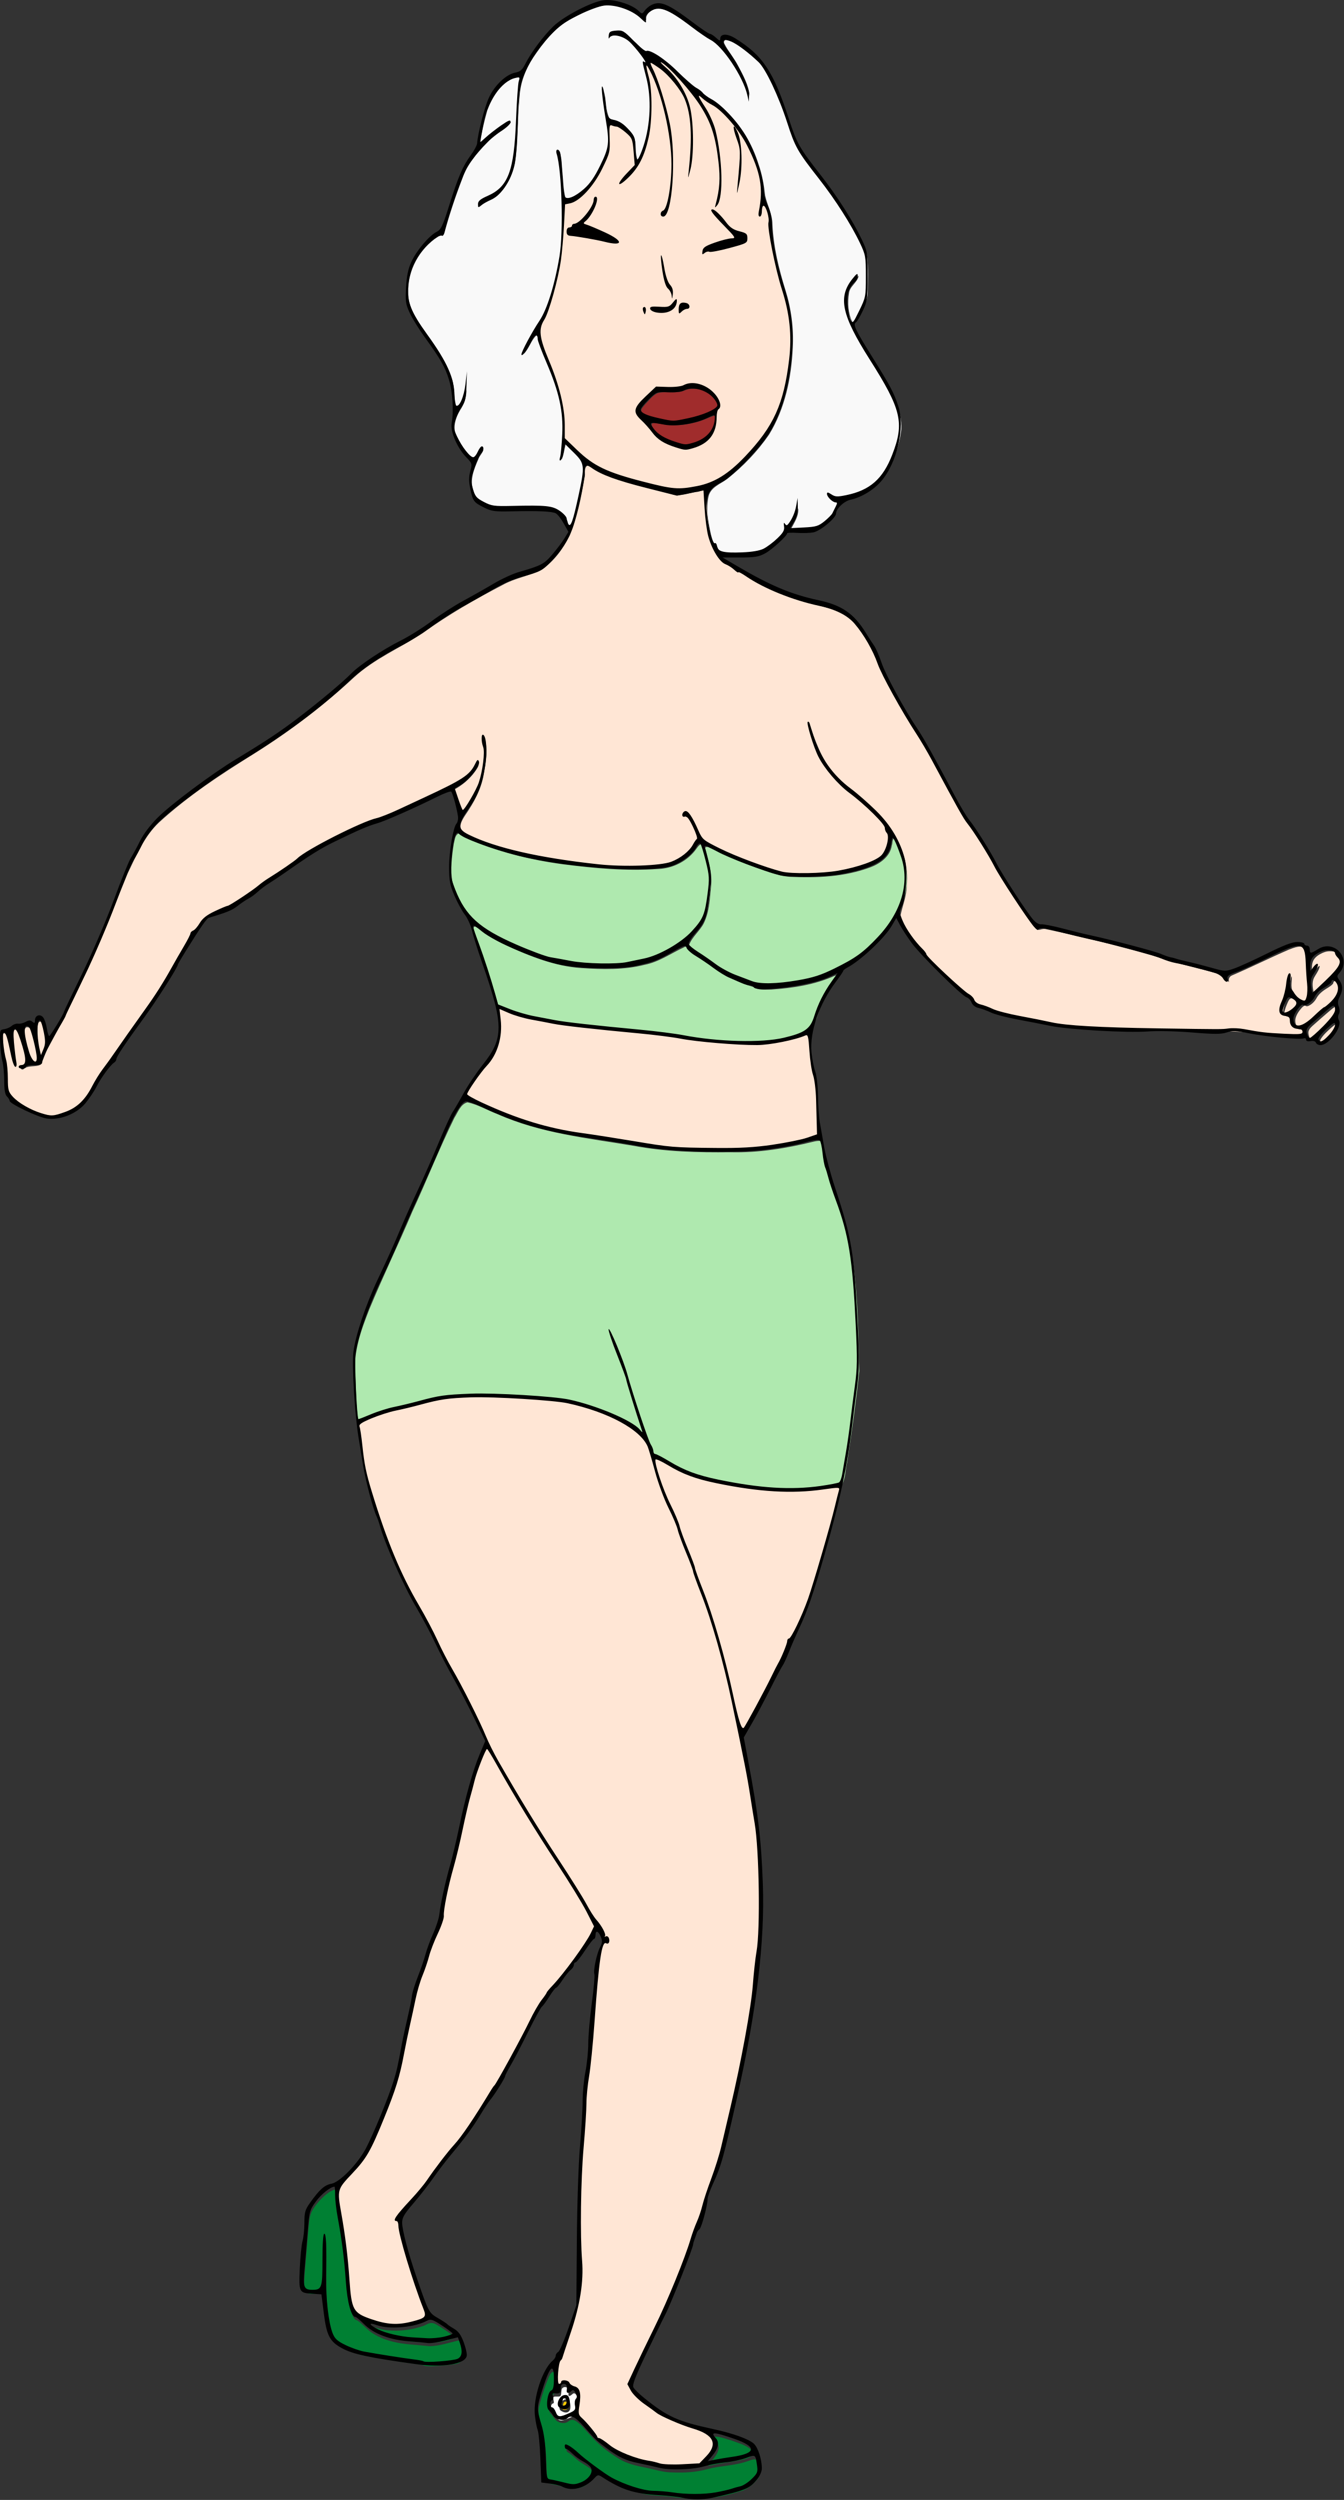 <?xml version="1.0" encoding="UTF-8"?>
<svg width="158.89mm" height="295.4mm" version="1.1" viewBox="0 0 158.89 295.4" xmlns="http://www.w3.org/2000/svg">
<rect x="0" y="0" width="158.89" height="295.4" fill="#333333" stroke="none"/>
<g transform="translate(-19.611 -.63)">
<g transform="matrix(1.038 0 0 1.038 -.75 -.024)">
<path transform="scale(.265)" d="m326.58 202.37c-1.873 0.923-0.761 3.663-1.341 5.301-1.475 8.411-3.067 16.956-6.387 24.831-2.832 5.619-6.748 11.009-11.981 14.569-5.325 2.736-11.478 3.592-16.76 6.554-11.883 6.173-23.536 12.855-34.399 20.707-9.752 6.407-20.742 10.98-29.447 18.925-13.085 12.15-27.331 23.007-42.446 32.514-14.486 8.981-28.87 18.378-41.47 29.923-6.308 5.937-9.707 14.125-13.415 21.779-6.359 15.51-12.195 31.232-19.612 46.284-4.487 9.682-9.334 19.186-14.5 28.519-1.407 2.336-1.997 5.096-3.32 7.433-2.293 1.242-5.453 0.064-7.481 2.042-1.137 0.368-1.473-1.029-0.115-0.707 2.171-0.871 1.107-3.922 0.968-5.683-0.901-3.646-1.635-7.679-4.044-10.643-1.397-0.102-0.947 2.245-1.118 3.127-0.058 4.305 0.833 8.553 1.076 12.829-2.126-4.437-1.895-9.761-4.343-14.05-0.791-1.021-1.558 0.225-1.254 1.105-0.061 6.899 2.017 13.541 2.022 20.431-0.025 3.422 1.554 6.741 4.583 8.479 3.923 2.786 8.444 5.176 13.266 5.764 8.172 0.487 15.297-5.223 18.963-12.149 11.5-18.381 25.47-35.152 35.992-54.16 2.594-4.1 4.585-8.589 7.216-12.637 2.946-2.49 4.514-6.372 8.247-7.956 4.579-2.234 9.397-4.018 13.525-7.095 8.263-5.852 16.59-11.613 24.918-17.374 9.123-6.166 19.132-10.986 29.285-15.158 12.077-3.925 23.381-9.841 34.788-15.344 4.651-2.335 9.544-5.176 11.645-10.213 0.455 0.892-0.888 2.682-1.554 3.626-2.296 3.137-5.386 5.732-8.709 7.543 1.366 3.075 1.786 6.722 3.72 9.485 1.562 0.076 2.209-2.198 3.083-3.197 4.309-6.912 7.197-15.011 6.212-23.255 0.026-1.671-0.704-4.073-0.308-5.332 1.885 5.066 0.708 10.675-0.157 15.862-1.093 6.41-4.276 12.122-7.902 17.428-1.416 2.143-3.501 5.543-0.874 7.659 5.123 3.717 11.459 5.31 17.408 7.227 13.485 3.662 27.367 5.729 41.235 7.266 9.451 0.306 18.981 0.684 28.398-0.308 6.135-1.178 11.77-5.446 14.186-11.236 0.014-2.992-1.903-5.683-3.24-8.26-0.516-1.255-1.91-1.381-2.871-1.826 0.08-1.721 2.048-0.946 2.424 0.188 2.742 3.553 3.65 8.594 7.301 11.421 9.315 5.344 19.471 9.141 29.689 12.374 7.064 2.061 14.573 1.298 21.823 1.047 7.845-0.873 15.918-2.36 22.865-6.277 4.174-2.991 5.596-9.511 2.659-13.85-2.562-4.399-6.845-7.525-10.473-11.012-8.208-6.568-16.72-14.013-19.785-24.448-0.799-2.269-1.791-5.137-2.229-7.13 2.843 8.057 6.091 16.386 12.549 22.306 7.602 6.952 16.353 12.871 22.151 21.578 4.891 6.822 7.322 15.319 6.481 23.673-0.026 4.372-1.781 8.426-2.64 12.621 1.54 5.12 4.853 9.581 8.165 13.716 2.878 2.884 4.935 6.467 8.115 9.104 4.824 4.921 10.162 9.295 15.336 13.814 1.793 3.253 5.934 3.447 9.003 4.816 9.495 3.011 19.413 4.485 29.197 6.257 16.096 2.045 32.381 1.646 48.573 1.987 12.667 0.338 25.425-0.406 37.985 1.562 5.532 0.402 11.145 1.308 16.677 0.788 1.743-0.568 0.759-3.311-0.985-2.957-2.26 0.219-3.546-2.168-3.541-4.128-0.796-1.916-4.636-0.842-4.212-3.523 0.667-4.26 2.717-8.21 3.036-12.564 0.163-0.616 0.449-2.518 0.816-2.555 0.106 2.522-0.96 5.496 1.226 7.535 1.324 1.618 3.134 4.353 5.537 3.738 1.839-2.188 0.915-5.522 1.121-8.155-0.432-4.844 0.041-9.967-1.701-14.579-1.746-2.552-5.336-0.789-7.568 0.01-8.181 3.544-16.173 7.537-24.361 11.047-1.188 0.467-1.635 1.753-1.201 2.898-1.848-1.81-3.876-3.544-6.504-4.111-8.744-2.406-17.616-4.308-26.201-7.282-15.152-4.259-30.428-8.142-45.837-11.346-1.046-0.323-2.136-0.035-3.045 0.278-3.843-3.678-6.291-8.607-9.38-12.907-7.573-11.289-13.72-23.47-21.692-34.503-8.48-14.209-15.705-29.153-24.678-43.073-5.503-9.008-10.629-18.267-14.568-28.071-3.722-7.82-8.829-16.103-17.566-18.872-9.631-2.961-19.628-4.981-28.668-9.618-4.448-2.174-8.64-4.875-13.017-7.149-2.773-2.294-6.597-3.404-8.273-6.87-5.203-8.087-4.601-18.079-5.619-27.236-0.72-1.345-2.663 0.288-3.799 0.126-3.817 0.545-7.674 2.432-11.432 0.693-11.503-3.209-23.673-5.203-33.997-11.513-0.462-0.18-0.928-0.523-1.446-0.477z" fill="#ffe6d5"/>
<path transform="scale(.265)" d="m645.54 411.01c-1.382-0.01-2.711 0.447-3.909 1.109-1.351 0.68-2.632 1.703-3.264 3.11-0.539 1.299-0.54 2.747-0.5 4.131 6e-3 0.32 0.081 0.99 0.557 0.816 0.646-0.471 0.967-1.264 1.523-1.831 0.366-0.363 0.687-0.868 1.188-1.038 0.161 0.239-0.029 0.61-0.083 0.873-0.497 1.526-1.524 2.818-2.285 4.236-0.977 1.978-0.556 4.263-0.148 6.33 0.12 0.318 0.061 0.963 0.537 0.959 0.738-0.431 1.31-1.113 1.96-1.665 2.605-2.466 5.217-4.933 7.656-7.566 0.938-1.176 2.018-2.397 2.28-3.929 0.177-0.981-0.445-1.837-1.079-2.509-0.481-0.542-0.848-1.163-0.994-1.875-0.347-0.768-1.312-0.923-2.05-1.069-0.459-0.068-0.924-0.093-1.388-0.083z" fill="#ffe6d5"/>
<path transform="scale(.265)" d="m629.08 431.23c-0.861 0.04-1.217 0.984-1.551 1.637-0.612 1.398-1.225 2.826-1.495 4.334-0.046 0.6 0.482 1.16 1.099 1.069 1.407-0.136 2.62-1.007 3.677-1.884 0.734-0.687 1.66-1.499 1.583-2.603-0.156-0.938-1.062-1.481-1.79-1.97-0.472-0.263-0.965-0.576-1.523-0.584z" fill="#ffe6d5"/>
<path transform="scale(.265)" d="m647.78 423.81c-0.522 0.024-0.74 0.587-0.779 1.032-0.61 0.841-1.553 1.37-2.399 1.931-1.966 1.16-3.904 2.615-4.939 4.708-0.795 1.296-1.945 2.424-3.361 3.036-0.444 0.192-0.964 0.158-1.353-0.143-0.628 0.046-1.11 0.583-1.535 1.011-1.174 1.351-2.243 2.897-2.643 4.667-0.167 1.208-0.012 2.704 1.065 3.463 1.09 0.669 2.454 0.195 3.505-0.324 2.864-1.502 4.969-4.031 7.406-6.093 0.617-0.575 1.316-1.043 2.048-1.453 1.848-1.428 3.64-3.057 4.747-5.147 0.908-1.686 1.134-3.93-0.052-5.544-0.397-0.554-1.002-1.095-1.71-1.143z" fill="#ffe6d5"/>
<path transform="scale(.265)" d="m648.12 434.89c-0.878 0.134-1.508 0.861-2.195 1.362-2.623 2.237-5.22 4.506-7.793 6.8-0.874 0.816-1.878 1.807-1.772 3.109 0.08 1.041 0.385 2.18 1.202 2.886 0.73 0.438 1.38-0.483 1.932-0.838 2.761-2.393 5.402-4.946 7.714-7.78 0.827-1.112 1.821-2.297 1.864-3.75-0.049-0.572 0.019-1.325-0.506-1.697-0.135-0.074-0.293-0.097-0.445-0.092z" fill="#ffe6d5"/>
<path transform="scale(.265)" d="m648.45 442.32c-0.784 0.148-1.346 0.808-1.959 1.27-1.701 1.498-3.449 3.015-4.696 4.928-0.267 0.41-0.53 0.944-0.219 1.406 0.251 0.545 0.864 0.976 1.467 0.683 1.337-0.555 2.322-1.686 3.316-2.696 1.092-1.247 2.239-2.584 2.655-4.227 0.086-0.459 0.105-1.222-0.464-1.36-0.033-5e-3 -0.067-6e-3 -0.101-5e-3z" fill="#ffe6d5"/>
<path transform="scale(.265)" d="m85.691 443.61c-0.683 0.03-1.044 0.76-1.068 1.368-0.198 2.32 0.372 4.616 0.919 6.853 0.505 1.825 0.937 3.691 1.757 5.408 0.402 0.755 0.854 1.556 1.596 2.024 0.361 0.202 0.886 0.097 1.046-0.313 0.317-0.678 0.218-1.462 0.186-2.187-0.301-2.544-0.899-5.043-1.526-7.523-0.452-1.64-0.866-3.308-1.58-4.857-0.238-0.488-0.804-0.759-1.329-0.771z" fill="#ffe6d5"/>
<path transform="scale(.265)" d="m91.243 441.25c-0.581 0.046-0.787 0.697-0.906 1.176-0.431 2.026-0.302 4.119-0.164 6.17 0.204 2.64 0.751 5.241 1.383 7.806 0.09 0.258 0.443 0.15 0.467-0.095 0.548-1.347 1.192-2.667 1.558-4.08 0.201-1.016 0.152-2.065 0.077-3.092-0.313-2.284-0.78-4.556-1.505-6.747-0.188-0.42-0.321-1.151-0.909-1.139z" fill="#ffe6d5"/>
<path transform="scale(.265)" d="m371.65 169.4c-2.272-0.169-4.176 1.42-6.424 1.378-2.85 0.353-5.851-0.324-8.649 0.498-2.198 1.101-3.684 3.199-5.381 4.913-0.647 0.903-2.16 2.127-1.286 3.335 1.785 1.772 4.466 2.146 6.783 2.856 3.403 0.926 6.968 1.591 10.482 0.885 4.894-0.939 9.893-2.065 14.264-4.545 1.047-0.576 2.189-1.75 1.465-3.023-1.942-4.148-6.755-6.619-11.254-6.296z" fill="#a02c2c"/>
<path transform="scale(.265)" d="m381.4 180.82c-2.966 0.924-5.758 2.446-8.812 3.097-4.946 1.307-10.173 1.488-15.181 0.398-1.012-9e-3 -2.288-0.601-3.184 0.044-0.441 1.06 0.72 2.033 1.214 2.867 2.928 3.574 7.588 4.962 11.829 6.295 2.574 0.859 5.223-0.312 7.612-1.226 4.055-1.646 7.285-5.639 7.195-10.134-0.049-0.461-0.044-1.31-0.674-1.341z" fill="#a02c2c"/>
<path transform="scale(.265)" d="m335.39 4.36c-5.838 0.744-11.221 3.499-16.334 6.279-6.738 3.856-11.627 10.191-15.902 16.522-3.283 5.022-5.517 10.774-5.808 16.81-0.951 9.455-0.581 19.027-1.996 28.427-1.069 5.341-3.682 10.6-7.823 14.228-2.287 1.666-5.094 2.492-7.217 4.398-0.505-2.201 2.241-3.066 3.686-3.942 3.89-1.726 7.382-4.598 8.983-8.642 2.959-7.265 2.949-15.286 3.543-22.994 0.385-6.484 0.514-13.041 1.45-19.451-0.7-1.135-2.444-0.238-3.445 0-5.601 2.548-8.997 8.275-11.088 13.823-1.229 4.517-2.415 9.104-2.961 13.752 0.668 0.693 1.531-0.762 2.139-1.026 3.421-2.782 6.757-5.824 10.695-7.836 0.691 0.073-0.458 1.018-0.559 1.214-3.024 2.82-6.768 4.817-9.559 7.933-4.282 4.418-8.42 9.237-10.444 15.153-3.002 7.727-5.572 15.618-7.82 23.592-0.294 1.279-1.925 0.592-2.676 1.452-7.979 5.192-13.148 14.565-12.76 24.146-0.14 5.962 3.413 11.132 6.568 15.896 4.408 6.673 9.538 13.161 12.086 20.805 1.311 3.747 0.867 7.837 1.853 11.637 0.695 1.296 2.304 0.065 2.596-0.918 0.964-1.805 1.451-3.817 1.877-5.804 0.056 3.162-0.948 6.214-2.732 8.798-2.081 3.487-3.466 8.131-1.128 11.85 1.75 3.197 3.537 6.682 6.577 8.831 1.598 0.534 2.42-1.685 3.151-2.713 0.357-0.495 0.739-1.712 1.408-1.652 0.177 1.781-1.659 3.056-2.138 4.697-1.837 4.204-3.854 8.989-2.132 13.585 0.959 3.871 4.883 6.065 8.521 6.829 8.173 0.792 16.44-0.071 24.607 0.675 3.309 0.73 7.009 2.891 7.523 6.543 0.089 0.891 1.31 1.861 1.885 0.77 2.012-4.13 2.529-8.818 3.672-13.233 0.745-4.373 2.283-8.949 1.12-13.377-1.345-2.838-3.919-4.899-5.97-7.227-0.42-0.376-1.57-1.896-1.798-0.588-0.547 2.069-0.734 4.303-1.613 6.238 1.242-7.423 1.313-15.072 0.342-22.534-1.482-10.156-6.769-19.21-9.732-28.888 3e-3 -0.827-0.541-2.674-1.675-1.798-2.188 2.229-3.094 5.659-5.224 7.8 3.003-7.972 8.996-14.471 11.516-22.664 3.477-10.531 5.606-21.564 5.497-32.685 0.098-10.405-0.04-20.914-2.052-31.143-0.068-0.351-0.057-1.258 0.322-0.52 1.231 2.871 0.969 6.155 1.356 9.235 0.37 3.546 0.313 7.222 1.269 10.663 1.664 1.279 3.982-0.057 5.51-0.993 5.21-3.166 8.472-8.541 10.885-13.981 1.859-3.434 2.962-7.289 2.64-11.216-0.366-6.363-2.001-12.588-2.362-18.949 0.899 3.55 0.541 7.444 2.11 10.806 1.186 1.69 3.645 1.154 5.139 2.472 2.354 1.769 5.043 3.81 5.862 6.783 0.7 2.922 0.079 6.14 1.25 8.926 1.018 0.541 1.42-1.309 1.845-1.907 3.56-8.386 4.701-17.743 3.885-26.787-0.268-4.446-1.98-8.658-2.481-13.045 0.489 0.23 1.1-0.248 0.69-0.837-2.157-3.887-5.22-7.344-8.797-9.982-2.006-0.938-4.756-1.908-6.771-0.553-0.242-1.81 1.991-2.14 3.311-2.11 3.029-0.324 4.902 2.674 6.977 4.362 1.869 1.498 3.391 3.918 5.885 4.366 3.07 0.331 5.436 2.685 7.853 4.406 5.186 4.179 9.678 9.183 15.214 12.932 3.134 2.953 7.163 4.719 10.141 7.879 6.703 6.264 11.525 14.367 14.219 23.102 1.539 4.357 2.319 8.914 2.828 13.493 0.93 4.108 3.099 7.888 3.114 12.184 0.455 9.681 2.734 19.144 5.608 28.364 2.497 7.997 3.611 16.38 3.154 24.745-0.603 12.918-3.336 26.104-10.166 37.253-4.977 7.236-11.159 13.689-18.061 19.133-2.869 2.135-6.991 3.488-7.968 7.372-1.196 5.413-0.155 11.054 0.998 16.388 0.509 1.802 0.907 3.943 2.585 5.004 0.482 1.239 1.093 2.693 2.604 2.979 4.145 0.97 8.48 0.352 12.688 0.19 4.538-0.169 8.5-2.754 11.571-5.928 1.611-1.508 3.578-3.482 2.921-5.914 0.947 1.284 2.09-0.441 2.578-1.249 1.168-1.973 2.059-4.121 2.578-6.356 0.326 3.339-1.642 6.184-3.11 8.988 0.533 0.722 1.943 0.086 2.769 0.251 4.285-0.403 9.313 0.188 12.664-3.094 2.505-2.046 4.628-4.873 5.195-8.098-0.251-0.946-1.69-0.393-2.191-1.237-0.852-0.664-1.686-1.676-2.016-2.603 1.669 0.44 3.175 1.745 5.038 1.366 7.25-0.749 14.701-3.836 18.891-10.07 3.865-5.766 6.34-12.528 7.097-19.428 0.368-8.119-4.081-15.313-7.888-22.135-5.075-8.918-11.474-17.258-14.723-27.083-1.595-4.469-1.259-9.688 1.634-13.575 0.774-1.087 1.554-2.23 2.635-3.035-0.554 2.889-3.85 4.405-4.16 7.448-0.67 4.082-0.402 8.497 1.351 12.275 0.506 0.962 1.632 0.422 1.871-0.457 1.987-3.645 4.413-7.354 4.814-11.582 0.06-5.422 0.379-10.892-0.28-16.286-1.091-4.727-3.883-8.836-6.087-13.098-5.934-10.563-13.74-19.878-20.772-29.694-5.066-7.483-6.678-16.558-10.305-24.724-2.614-5.774-4.835-12.048-9.392-16.632-3.818-3.388-7.761-7.011-12.65-8.74-1.099-0.545-2.751 0.327-2.163 1.656 1.678 3.403 4.276 6.277 5.984 9.688 2.15 4.037 4.488 8.243 4.958 12.809-2.29-8.247-7.023-15.717-12.897-21.879-3.299-2.856-7.236-4.863-10.653-7.581-4.542-3.021-8.762-7.109-14.27-8.219-2.515-0.282-5.484 1.004-6.51 3.407-0.405 0.7 0.249 2.749-0.822 1.473-4.296-3.794-9.907-6.379-15.701-6.391z" fill="#f9f9f9"/>
<path transform="scale(.265)" d="m458.26 362.43c-0.849 0.642-0.561 2.167-0.957 3.11-0.687 4.809-5.083 7.882-9.297 9.437-10.992 4.11-22.957 4.608-34.568 4.058-5.81-0.47-11.288-2.916-16.767-4.813-6.148-2.206-11.991-5.127-17.941-7.792-0.571-0.37-1.947-0.408-1.548 0.616 1.384 5.307 3.102 10.731 2.428 16.273-0.521 5.31-0.747 10.883-3.152 15.738-1.707 3.276-4.915 5.695-6.25 9.179 0.264 1.582 2.167 2.304 3.235 3.319 5.788 3.811 11.178 8.42 17.784 10.793 3.958 1.567 7.96 3.534 12.339 3.234 10.79 0.191 21.795-1.775 31.357-6.945 7.239-3.437 13.809-8.302 18.855-14.56 5.994-6.832 10.301-15.639 9.925-24.902 0.021-5.546-2.102-10.844-4.434-15.779-0.252-0.362-0.497-0.946-1.007-0.967z" fill="#afe9af"/>
<path transform="scale(.265)" d="m271.15 360.42c-1.649 0.643-1.655 2.908-2.086 4.39-0.862 5.444-1.536 11.075-0.605 16.55 2.107 6.884 5.462 13.713 11.205 18.284 6.804 5.621 15.181 8.825 23.238 12.189 8.995 3.599 18.749 4.874 28.366 5.375 6.144 0.116 12.322-0.165 18.302-1.691 9.698-1.912 18.632-7.404 24.98-14.941 3.866-4.586 4.122-10.89 4.773-16.574 0.583-6.367-1.149-12.668-3.3-18.589-1.009-1.073-2.13 0.807-2.684 1.521-3.706 5.286-10.016 8.506-16.462 8.733-13.624 0.999-27.333-0.306-40.856-2.006-14.333-1.95-28.551-5.426-41.783-11.354-1.173-0.345-1.929-1.383-2.961-1.882l-0.094-5e-3z" fill="#afe9af"/>
<path transform="scale(.265)" d="m278.02 400.4c-1.076 0.364-0.069 1.889 3e-3 2.611 3.703 10.451 7.207 20.962 10.266 31.623 1.344 1.126 3.383 1.385 4.988 2.14 7.957 3.033 16.431 4.347 24.807 5.642 18.601 2.39 37.374 3.378 55.855 6.626 11.289 1.624 22.812 2.157 34.155 0.805 4.654-0.872 9.605-1.726 13.527-4.543 3.399-3.027 3.69-7.953 5.805-11.772 1.966-4.477 4.938-8.41 7.572-12.494-0.405-0.746-1.634 0.433-2.291 0.513-8.491 3.868-17.918 5.269-27.163 5.91-2.553-6e-3 -5.431 0.465-7.657-1.076-6.211-1.882-12.259-4.54-17.412-8.544-3.222-2.402-6.829-4.303-9.837-6.966-0.568-0.934-1.46-2.439-2.744-1.521-5.575 2.593-10.708 6.289-16.856 7.478-8.825 2.243-18.06 1.982-27.07 1.401-11.416-0.723-22.19-5.081-32.49-9.831-4.373-1.911-8.344-4.563-12.169-7.4-0.41-0.21-0.807-0.585-1.288-0.602z" fill="#afe9af"/>
<path transform="scale(.265)" d="m274.96 475.91c-3.019 0.73-4.134 4.305-5.654 6.639-6.494 13.218-11.887 26.949-18.086 40.308-5.952 14.072-12.626 27.827-18.474 41.94-3.524 8.96-6.963 18.399-6.016 28.199 0.344 6.584 0.181 13.287 1.277 19.782 1.266 0.923 3.019-0.65 4.364-0.816 10.17-3.687 20.762-6.126 31.312-8.483 15.848-2.087 31.946-0.735 47.824 0.501 11.564 0.889 22.594 5.195 32.852 10.394 2.362 0.972 4.05 3.132 6.248 4.22 0.247-1.859-1.064-3.988-1.394-5.905-3.23-10.601-6.341-21.222-10.493-31.514-0.351-1.005-1.599-4.222-1.368-3.95 7.229 15.68 10.476 32.872 17.344 48.682 0.335 3.166 4.274 3.369 6.296 5.062 7.948 4.875 16.939 7.655 26.098 9.13 12.233 2.347 24.752 3.768 37.191 2.327 3.81-0.577 7.913-0.562 11.473-2.092 1.747-2.856 1.525-6.533 2.334-9.726 2.042-13.044 3.853-26.15 5.258-39.266-0.483-19.777-0.693-39.764-4.817-59.193-3.287-12.695-9.156-24.743-10.631-37.871 0.162-2.409-2.697-1.834-4.152-1.487-11.741 2.88-23.747 4.872-35.874 4.556-13.908 0.172-27.856-0.193-41.557-2.761-19.681-3.308-39.949-5.351-58.365-13.58-4.336-1.614-8.453-4.114-12.991-5.098z" fill="#afe9af"/>
<path transform="scale(.265)" d="m311.64 1021.3c-1.07 0.297-1.394 1.602-1.877 2.466-1.573 3.825-2.852 7.778-3.902 11.777-0.766 2.772-0.257 5.67 0.562 8.364 1.536 4.897 2.188 10.02 2.364 15.128 0.227 3.085-9e-3 6.242 0.712 9.268 0.297 1.245 1.8 1.115 2.773 1.41 2.908 0.519 5.732 1.561 8.692 1.757 2.796-0.183 5.626-1.531 7.294-3.826 0.997-1.292 1.127-3.343-0.199-4.463-1.777-1.68-4.132-2.541-5.952-4.175-1.391-1.178-2.721-2.457-4.306-3.368-0.281-0.287-0.472-0.987-0.132-1.231 1.794 0.575 3.21 1.946 4.665 3.101 4.31 3.824 8.963 7.264 13.796 10.398 4.554 2.715 9.586 4.599 14.733 5.829 4.444 0.866 9.009 0.685 13.476 1.396 4.683 0.646 9.433 0.548 14.144 0.364 4.569-0.413 9.056-1.478 13.422-2.841 3.292-0.706 5.853-3.124 7.937-5.631 0.878-1.371 0.407-3.116 0.326-4.633-0.243-1.085-0.179-2.406-0.969-3.27-1.128-0.686-2.475 0.137-3.595 0.438-5.594 2.039-11.666 1.972-17.407 3.465-4.915 1.392-10.043 1.655-15.12 1.444-3.932 0.051-7.682-1.29-11.521-2.025-4.022-0.83-8.146-1.694-11.665-3.933-4.486-2.753-8.669-6.027-12.15-9.987-2.079-2.137-3.839-4.711-6.445-6.254-0.95-0.554-2.158-0.478-2.987 0.263-1.494 1.24-3.734 0.786-5.177-0.305-0.976-1.044-1.711-2.297-2.701-3.336-0.771-1.165-0.445-2.659-0.377-3.966 0.239-1.307 0.424-2.842 1.512-3.764 1.263-0.825 1.105-2.578 1.213-3.898-0.044-1.818 0.138-3.703-0.368-5.468-0.121-0.311-0.432-0.53-0.771-0.494z" fill="#008033"/>
<path transform="scale(.265)" d="m381.69 1049.1c-0.646-0.103-0.973 0.646-0.603 1.129 0.76 1.263 2.116 2.457 1.769 4.095-0.489 2.804-2.767 4.744-4.357 6.95 0.061 0.655 0.959 0.048 1.333 0.084 4.642-1.008 9.392-1.46 14.015-2.561 1.272-0.42 2.841-0.757 3.59-1.976 0.412-0.852-0.05-1.791-0.785-2.294-2.378-1.975-5.476-2.737-8.319-3.788-2.17-0.653-4.36-1.52-6.643-1.638z" fill="#008033"/>
<path transform="scale(.265)" d="m217.75 943.04c-1.639 0.448-3.028 1.539-4.307 2.621-2.182 2.021-4.213 4.302-5.554 6.977-1.07 2.496-1.035 5.273-1.354 7.927-0.575 6.812-1.182 13.622-1.705 20.438-0.042 1.677-0.235 3.403 0.162 5.05 0.344 1.138 1.531 1.799 2.682 1.712 1.379-0.027 3.058 0.324 4.129-0.788 1.153-1.318 1.095-3.205 1.236-4.848 0.25-5.425 0.099-10.862 0.414-16.282 0.079-0.662 0.124-1.378 0.326-1.994 0.532 1.729 0.409 3.577 0.502 5.361 0.144 7.015-0.208 14.039 0.185 21.048 0.35 5.041 0.82 10.127 2.237 14.997 0.528 1.855 1.499 3.677 3.188 4.714 3.047 1.922 6.45 3.244 9.916 4.194 4.507 0.968 9.08 1.599 13.628 2.337 3.969 0.659 7.973 1.093 11.934 1.794 0.733 0.135 1.386 0.536 2.156 0.5 2.379 0.164 4.764-0.112 7.137-0.27 2.171-0.244 4.397-0.342 6.49-1.011 1.102-0.539 1.925-1.699 1.887-2.956 0.152-2.21-0.781-4.284-1.486-6.325-0.058-0.396-0.421-0.561-0.769-0.361-3.943 0.917-7.867 2.244-11.92 2.376-2.795-0.213-5.597-0.534-8.396-0.743-5.285-0.445-10.605-1.531-15.235-4.183-2.626-1.416-4.59-3.702-6.867-5.573-0.445-0.389-0.958-0.69-1.519-0.844-1.237-0.957-1.527-2.627-1.976-4.027-1.659-6.32-1.612-12.906-2.348-19.369-0.677-7.098-1.888-14.127-3.109-21.146-0.611-3.433-0.724-6.909-0.884-10.387-0.045-0.412 0.023-1.22-0.625-0.961l-0.1 0.014z" fill="#008033"/>
<path transform="scale(.265)" d="m259.21 1000.3c-1.218 0.042-2.207 0.92-3.34 1.254-4.818 1.716-9.996 2.311-15.073 1.887-2.016-0.131-3.904-0.756-5.847-1.297-0.472-0.064-1.246-0.403-1.529 0.149-0.036 0.599 0.698 0.881 1.077 1.228 2.996 2.114 6.622 3.009 10.142 3.82 4.436 0.943 8.989 1.151 13.509 1.317 3.561 0.08 7.215-0.289 10.517-1.697 0.395-0.115 0.732-0.574 0.341-0.911-1.761-1.615-3.83-2.859-5.828-4.156-1.238-0.682-2.465-1.731-3.968-1.595z" fill="#008033"/>
<path transform="scale(.265)" d="m316.82 1027.8c-0.72 0.011-1.458 0.558-1.454 1.323-0.153 0.8-0.043 1.677-0.396 2.425-0.515 0.519-1.311 0.259-1.962 0.33-0.444-0.028-1.085-0.032-1.199 0.521-0.155 0.771 0.472 1.552 0.161 2.306-0.324 0.157-0.712 0.257-0.876 0.627-0.489 0.848-0.4 1.991 0.159 2.78 0.351 0.321 0.911 0.324 1.155 0.785 0.73 0.919 0.865 2.227 1.797 2.992 0.842 0.54 1.895 0.14 2.763-0.123 1.45-0.55 2.927-1.109 4.22-1.979 0.587-0.371 0.806-1.075 0.757-1.739-0.071-0.912-0.27-1.855-0.047-2.753 0.133-0.659 0.832-1.096 0.748-1.82-0.088-0.974-0.566-1.904-1.21-2.628-0.295-0.369-0.85-0.494-1.22-0.155-0.521 0.36-1.017 1.035-1.723 0.901-0.261-0.254-0.087-0.713-0.149-1.04-0.043-0.825 0.191-1.846-0.529-2.457-0.282-0.213-0.646-0.309-0.996-0.296zm0.708 5.248c0.774-0.068 1.225 0.671 1.406 1.317 0.274 0.984 0.368 2.046 0.112 3.03-0.259 0.714-0.896 1.345-1.698 1.327-0.838 0.072-1.62-0.375-2.3-0.777-0.735-0.533-0.668-1.609-0.376-2.356 0.3-0.967 0.96-1.871 1.869-2.338 0.312-0.129 0.648-0.204 0.987-0.202z" fill="#fff"/>
<path transform="scale(.265)" d="m317.08 1034.1c-0.434-0.032-0.872 0.248-0.894 0.707-0.16 0.707-0.536 1.39-0.54 2.121 0.085 0.501 0.6 0.767 1.075 0.691 0.753 0.06 1.415-0.548 1.473-1.291 0.095-0.731 0.062-1.675-0.596-2.144-0.158-0.087-0.344-0.088-0.518-0.084z" fill="#fc0"/>
<path d="m106.08 215.94c0.044-3.452-0.178-6.908-0.818-10.305-0.908-5.445-2.042-10.855-3.36-16.215-0.822-3.385-2.069-6.643-3.237-9.916-0.707-1.977-1.465-3.938-2.196-5.905-1.183-2.44-2.029-5.015-2.775-7.616-0.399-1.85-2.151-2.906-3.696-3.729-2.924-1.509-6.191-2.225-9.463-2.391-3.265-0.195-6.55-0.312-9.816-0.092-2.618 0.394-5.178 1.12-7.723 1.835-0.857 0.317-1.861 0.526-2.515 1.197 0.02 0.993 0.29 1.999 0.373 2.998 0.49 3.735 1.805 7.299 3.111 10.812 1.623 4.285 4.13 8.146 6.111 12.26 1.821 3.414 3.663 6.819 5.202 10.374 1.909 3.722 4.154 7.261 6.363 10.809 1.937 2.97 3.796 5.988 5.676 8.993 0.472 0.65 1.033 1.306 1.152 2.117 0.196 0.02 0.45 0.038 0.434 0.338-0.005 0.385-0.631 0.153-0.674 0.572-0.609 2.263-0.625 4.641-0.871 6.962-0.224 3.542-0.695 7.058-1.013 10.591-0.296 4.996-0.77 9.989-0.646 15 0.05 3.003 0.399 6.077-0.466 8.996-0.569 2.106-1.252 4.188-2.035 6.221-0.075 0.707-0.23 1.476-0.054 2.165 0.279 0.201 0.463-0.161 0.662-0.261 0.531-8e-3 0.816 0.582 1.312 0.7 0.75 0.514 0.364 1.547 0.363 2.292-0.291 0.696 0.189 1.148 0.659 1.59 0.661 0.602 1.058 1.44 1.748 1.997 1.09 0.685 2.123 1.499 3.374 1.893 1.95 0.693 4.009 1.18 6.091 1.008 0.655-0.076 1.408 0.097 2.006-0.126 0.649-0.689 1.687-1.473 1.513-2.543-0.415-1.06-1.701-1.317-2.653-1.688-2.417-0.751-4.704-2.033-6.445-3.873-0.287-0.435-0.8-0.959-0.35-1.458 2.546-5.37 5.255-10.689 7.097-16.356 1.118-3.205 2.229-6.417 3.191-9.672 1.553-5.96 2.803-12.007 3.654-18.108 0.217-2.653 0.773-5.278 0.71-7.951 7e-3 -1.172 6e-3 -2.344 4e-3 -3.515z" fill="#ffe6d5"/>
<path d="m115.27 170.07c-0.178-0.245-0.595-0.065-0.854-0.091-2.722 0.379-5.483 0.503-8.217 0.194-2.609-0.307-5.234-0.714-7.736-1.54-1.437-0.458-2.668-1.39-4.074-1.918-0.357 0.023-0.137 0.526-0.126 0.739 0.624 2.79 2.172 5.25 3.013 7.963 0.529 1.464 1.173 2.886 1.613 4.378 1.54 4.011 2.846 8.114 3.782 12.309 0.435 1.705 0.68 3.473 1.334 5.114 0.04 0.189 0.268 0.351 0.395 0.136 0.992-1.537 1.79-3.194 2.656-4.805 0.8-1.618 1.7-3.205 2.278-4.919 0.044-0.407 0.503-0.604 0.631-0.985 1.888-3.387 2.749-7.205 3.848-10.891 0.5-1.888 1.105-3.764 1.458-5.684z" fill="#ffe6d5"/>
<path d="m87.343 219.91c-1.905-3.976-4.542-7.532-6.839-11.28-1.77-2.797-3.39-5.683-5.065-8.537-0.116-0.12-0.212-0.485-0.43-0.383-0.434 0.642-0.644 1.41-0.935 2.123-1.308 3.808-1.892 7.811-2.965 11.683-0.42 1.645-0.868 3.299-1.015 4.996-0.057 1.046-0.635 1.972-1.008 2.93-0.597 1.37-0.928 2.835-1.485 4.221-0.747 2.048-1.072 4.214-1.551 6.332-0.528 2.483-0.926 5.013-1.86 7.385-0.789 2.077-1.577 4.166-2.619 6.132-0.769 1.467-2.071 2.527-3.057 3.834-0.356 0.479-0.438 1.095-0.333 1.671 0.259 2.108 0.699 4.193 0.898 6.308 0.219 1.751 0.227 3.526 0.524 5.268 0.121 0.692 0.502 1.367 1.164 1.667 0.884 0.425 1.831 0.737 2.796 0.911 1.061 0.106 2.153 0.099 3.178-0.228 0.419-0.152 0.942-0.195 1.251-0.547 0.197-0.425-0.099-0.888-0.207-1.299-1.018-2.761-1.959-5.561-2.609-8.434-0.129-0.391-0.042-0.858-0.274-1.208-0.071-0.091-0.326-3e-3 -0.225-0.187 0.5-0.856 1.248-1.539 1.887-2.292 1.046-1.107 1.922-2.352 2.811-3.584 0.849-1.193 1.833-2.28 2.737-3.429 1.532-2.04 2.786-4.269 4.198-6.39 1.555-2.639 2.93-5.38 4.364-8.084 0.659-1.141 1.407-2.239 2.316-3.197 1.466-1.741 2.848-3.57 3.975-5.551 0.135-0.271 0.29-0.547 0.374-0.833z" fill="#ffe6d5"/>
<path d="m112.74 129.35c-0.131-2.3 0.054-4.653-0.571-6.897-0.286-1.27-0.232-2.585-0.486-3.859-0.071-0.313-0.447-0.105-0.643-0.058-1.55 0.504-3.169 0.855-4.794 0.949-2.811 0.049-5.621-0.208-8.403-0.583-4.113-0.696-8.288-0.928-12.427-1.43-2.043-0.218-4.071-0.592-6.071-1.037-0.97-0.212-1.864-0.648-2.795-0.979-0.192 0.041-0.035 0.35-0.067 0.491 0.15 1.258 0.209 2.565-0.234 3.774-0.303 1.007-0.944 1.847-1.623 2.629-0.685 0.869-1.392 1.751-1.856 2.761 0.029 0.297 0.406 0.406 0.616 0.563 2.241 1.161 4.602 2.09 7.015 2.83 2.456 0.768 5.009 1.131 7.549 1.501 2.618 0.376 5.218 0.893 7.847 1.196 2.203 0.174 4.416 0.18 6.624 0.188 3.068-6e-3 6.143-0.366 9.108-1.163 0.412-0.144 0.878-0.233 1.243-0.447-0.01-0.144-0.02-0.287-0.03-0.431z" fill="#ffe6d5"/>
<path d="m109.69 38.921c0.045-3.08-1.256-5.94-1.832-8.915-0.332-1.53-0.637-3.066-0.664-4.633-0.073-0.491-0.128-1.155-0.601-1.425-0.436 0.235-0.133 0.882-0.442 1.196-3e-3 -0.951 0.28-1.891 0.192-2.852-0.029-1.981-0.884-3.834-1.785-5.558-0.944-1.604-2.158-3.096-3.683-4.179-0.585-0.289-1.043-0.791-1.619-1.077-0.251 0.058 0.02 0.402 0.07 0.535 0.878 1.401 1.675 2.901 1.922 4.552 0.35 2.174 0.646 4.419 0.269 6.607-0.043 0.228-0.188 0.672-0.285 0.716 0.417-1.593 0.529-3.256 0.293-4.888-0.231-2.367-0.881-4.743-2.286-6.695-1.145-1.6-2.414-3.136-3.91-4.42-0.104-0.09-0.53-0.409-0.523-0.118 0.894 0.993 1.914 1.905 2.53 3.116 1.17 2.063 1.131 4.519 1.088 6.818-0.03 0.694-0.092 1.387-0.24 2.067 0.173-2.176 0.31-4.396-0.089-6.556-0.462-2.28-2.151-4.114-4.033-5.374-0.115-0.136-0.483-0.217-0.413 0.067 0.383 1.009 0.846 1.99 1.141 3.035 0.776 2.423 1.383 4.933 1.382 7.491 0.01 2.053 0.006 4.149-0.584 6.13-0.07 0.245-0.333 0.878-0.628 0.489 0.069-0.328 0.469-0.494 0.552-0.838 0.588-1.674 0.649-3.487 0.637-5.246-0.115-3.439-0.862-6.876-2.271-10.02-0.196-0.297-0.279-0.77-0.614-0.933-0.209 0.202 0.018 0.587 0.023 0.842 0.567 2.235 0.507 4.592 0.201 6.861-0.286 1.942-1.061 3.875-2.545 5.208-0.189 0.17-0.439 0.432-0.639 0.491 0.477-0.742 1.153-1.337 1.702-2.014-0.16-1.028-0.044-2.137-0.472-3.106-0.554-0.771-1.432-1.432-2.411-1.456-0.269 0.19-0.089 0.634-0.162 0.914-0.059 1.019 0.135 2.114-0.389 3.045-0.754 1.715-1.754 3.414-3.299 4.535-0.405 0.287-0.929 0.337-1.358 0.533-0.22 3.203-0.299 6.445-1.183 9.553-0.36 1.443-0.835 2.862-1.5 4.195-0.371 1.322 0.277 2.65 0.729 3.865 1.073 2.598 1.976 5.35 1.857 8.194-0.016 0.465-0.087 0.964 0.396 1.22 1.352 1.362 2.807 2.701 4.629 3.396 2.042 0.811 4.186 1.345 6.33 1.807 1.992 0.411 4.119 0.115 5.949-0.76 2.164-1.099 3.799-2.974 5.282-4.848 1.681-2.151 2.586-4.799 2.979-7.477 0.235-1.351 0.32-2.72 0.309-4.09zm-5.03-11.195c0.013 0.59-0.739 0.655-1.159 0.815-1.136 0.333-2.292 0.6-3.466 0.723-0.149-5e-3 -0.417 0.323-0.314-0.018 0.197-0.655 1.021-0.727 1.563-0.964 0.642-0.25 1.327-0.318 1.976-0.53 0.222-0.212-0.2-0.456-0.297-0.631-0.729-0.859-1.621-1.595-2.235-2.543 0.529 0.153 0.852 0.699 1.226 1.072 0.496 0.652 1.11 1.274 1.95 1.428 0.303 0.108 0.788 0.23 0.757 0.647zm-0.698-8.879c-5e-3 0.888-0.042 1.788-0.229 2.657 0.09-1.415 0.33-2.856 0.12-4.272-0.166-0.675-0.427-1.325-0.573-2.006 0.649 1.095 0.654 2.387 0.681 3.621zm-2.408 27.898c-0.022 0.34-0.377 0.587-0.344 0.962-0.112 1.069-0.206 2.317-1.125 3.033-0.75 0.577-1.722 1.051-2.68 0.941-1.347-0.317-2.725-0.865-3.547-2.042-0.528-0.713-1.266-1.266-1.722-2.027-0.17-0.566 0.411-1.009 0.729-1.399 0.511-0.493 1-1.082 1.561-1.471 1.137-0.046 2.327 0.153 3.411-0.291 1.464-0.387 3.057 0.601 3.646 1.955 0.04 0.108 0.073 0.222 0.072 0.339zm-3.541-11.202c-0.104 0.252-0.498 0.184-0.684 0.376-0.116 0.067-0.378 0.361-0.331 0.048-0.025-0.325 0.039-0.794 0.475-0.786 0.229-0.028 0.562 0.082 0.539 0.362zm-1.412-0.632c-0.037 0.774-0.85 1.308-1.583 1.228-0.438-0.005-0.983-0.029-1.283-0.388 0.667-0.219 1.408-0.044 2.097-0.126 0.242-0.218 0.534-0.57 0.769-0.715zm-0.43-0.962c-0.011 0.256-0.122-0.19-0.202-0.252-0.739-0.895-0.774-2.117-0.932-3.216-0.029-0.319 0.078 0.324 0.103 0.424 0.155 0.858 0.341 1.741 0.869 2.455 0.091 0.182 0.166 0.382 0.163 0.588zm-3.092 2.041c0.004 0.343-0.168 0.009-0.164-0.168-0.025-0.179 0.195-0.18 0.159 0.015 0.007 0.051 0.009 0.102 0.005 0.154zm-3.086-7.809c-0.487 0.192-1.059-0.062-1.565-0.13-1.325-0.328-2.692-0.454-4.021-0.748-0.364-0.186-0.132-0.729 0.235-0.739 0.215-0.083 0.224-0.395 0.494-0.393 1.052-0.478 1.722-1.543 2.159-2.572 0.047-0.134-0.005-0.46 0.195-0.441 0.053 0.636-0.313 1.236-0.61 1.78-0.218 0.425-0.68 0.709-0.833 1.161 0.407 0.302 0.976 0.392 1.431 0.64 0.849 0.411 1.813 0.709 2.497 1.381 0.01 0.018 0.022 0.04 0.018 0.062z" fill="#ffe6d5"/>
<path d="m97.325 284.97c-0.397-0.096-1.596-0.228-2.665-0.295-2.886-0.179-4.221-0.609-6.518-2.097-0.377-0.244-0.477-0.227-0.81 0.142-1.057 1.168-2.578 1.571-3.688 0.978-0.219-0.117-0.843-0.27-1.388-0.34l-0.99-0.127-0.106-2.716c-0.058-1.494-0.193-2.945-0.299-3.224-0.106-0.28-0.253-1.05-0.326-1.712-0.215-1.954 0.863-5.252 2.036-6.226 0.185-0.154 0.337-0.403 0.337-0.553 0-0.15 0.131-0.348 0.292-0.438 0.16-0.091 0.689-1.323 1.175-2.739l0.884-2.574 0.056-7.311c0.032-4.217 0.185-8.793 0.36-10.812 0.167-1.926 0.302-4.242 0.299-5.149 0-0.906 0.141-2.389 0.318-3.295 0.178-0.906 0.323-2.356 0.323-3.221 0-0.865 0.181-2.93 0.403-4.589 0.222-1.658 0.353-3.146 0.292-3.305-0.148-0.387 0.266-2.333 0.657-3.087 0.251-0.485 0.266-0.716 0.073-1.181-0.278-0.672-0.601-0.761-0.601-0.166 0 0.227-0.073 0.412-0.162 0.412-0.089 0-0.558 0.602-1.042 1.339s-0.967 1.339-1.073 1.339-0.193 0.134-0.193 0.297c0 0.163-0.163 0.418-0.361 0.566s-0.617 0.663-0.93 1.144c-0.313 0.481-0.637 0.875-0.72 0.876-0.083 2.1e-4 -0.427 0.44-0.763 0.978s-0.725 1.071-0.864 1.184c-0.139 0.113-0.849 1.411-1.577 2.883-0.728 1.472-1.614 3.168-1.968 3.768-0.354 0.6-0.643 1.17-0.643 1.266 0 0.196-1.261 2.195-1.708 2.707-0.157 0.18-0.646 0.921-1.087 1.648-0.885 1.459-1.835 2.75-3.397 4.615-0.569 0.68-1.454 1.838-1.966 2.574-0.512 0.736-1.527 2.034-2.255 2.883-1.095 1.277-1.322 1.67-1.314 2.265 0.012 0.852 0.7 3.451 1.636 6.178 1.373 4.002 1.401 4.056 2.441 4.66 0.526 0.306 1.004 0.617 1.06 0.692 0.057 0.075 0.405 0.312 0.775 0.527 0.488 0.284 0.786 0.697 1.091 1.512 0.231 0.617 0.392 1.313 0.358 1.548-0.138 0.961-2.695 1.391-5.758 0.968-5.389-0.744-7.201-1.134-8.464-1.821-1.385-0.754-1.744-1.448-2.062-3.986l-0.268-2.143-1.017-0.065c-1.54-0.098-1.567-0.152-1.448-2.899 0.057-1.315 0.198-2.714 0.314-3.11 0.116-0.396 0.21-1.332 0.21-2.08 0-1.194 0.079-1.472 0.644-2.267 1.068-1.503 1.655-2.027 2.43-2.168 0.954-0.173 2.98-2.243 3.917-4 0.82-1.539 2.571-5.784 3.138-7.61 0.396-1.275 0.491-1.696 0.978-4.325 0.115-0.623 0.406-1.967 0.645-2.986 0.239-1.019 0.464-2.14 0.5-2.491 0.036-0.351 0.337-1.324 0.669-2.162 0.332-0.839 0.726-1.988 0.875-2.555 0.15-0.566 0.544-1.632 0.876-2.368 0.332-0.736 0.645-1.709 0.695-2.162 0.134-1.201 0.674-3.662 1.234-5.629 0.269-0.944 0.722-2.844 1.007-4.222 0.718-3.472 1.583-6.552 2.346-8.36l0.646-1.529-1.226-2.537c-0.675-1.395-1.763-3.488-2.42-4.649-0.656-1.162-1.582-2.951-2.058-3.976-0.475-1.025-1.419-2.804-2.097-3.953-1.523-2.58-3.641-7.337-4.241-9.526-0.078-0.283-0.227-0.7-0.333-0.927-0.417-0.896-1.246-4.011-1.534-5.766-0.167-1.019-0.402-2.456-0.522-3.192-0.441-2.708-0.774-8.261-0.586-9.763 0.237-1.888 1.387-5.325 2.753-8.225 1.35-2.866 1.708-3.661 2.745-6.107 0.457-1.076 1.309-2.976 1.894-4.222 0.585-1.246 1.623-3.609 2.307-5.252 0.684-1.642 1.404-3.218 1.601-3.501 0.197-0.283 0.753-1.24 1.237-2.126 0.483-0.886 1.467-2.352 2.187-3.257 2.423-3.051 2.416-4.496-0.062-11.608-0.513-1.472-1.038-3.141-1.167-3.707-0.129-0.566-0.495-1.37-0.814-1.787-0.318-0.416-0.849-1.389-1.179-2.162-0.508-1.19-0.6-1.683-0.605-3.218-8e-3 -1.765 0.47-4.579 0.84-4.973 0.101-0.108 0.184-0.389 0.184-0.626 0-0.553-0.594-2.844-0.783-3.018-0.079-0.073-0.793 0.188-1.585 0.581-2.719 1.348-5.973 2.784-6.899 3.045-0.999 0.282-2 0.713-4.737 2.041-1.649 0.8-2.776 1.502-5.632 3.506-0.662 0.465-1.522 1.038-1.909 1.274s-0.958 0.665-1.267 0.953c-0.309 0.288-0.793 0.643-1.077 0.788-0.283 0.145-0.839 0.521-1.236 0.834-0.61 0.481-1.232 0.737-3.235 1.33-0.279 0.083-0.856 0.908-2.686 3.843-0.481 0.772-0.875 1.447-0.875 1.501 0 0.288-2.366 4.007-3.803 5.977-2.225 3.051-3.199 4.51-3.199 4.789 0 0.128-0.118 0.306-0.263 0.397-0.422 0.264-1.496 1.734-2.003 2.739-0.257 0.51-0.828 1.361-1.27 1.891-1.001 1.201-2.909 1.947-4.407 1.722-0.986-0.148-4.208-1.683-4.208-2.005 0-0.108-0.139-0.335-0.309-0.505-0.217-0.217-0.309-0.749-0.31-1.787-6.3e-4 -0.813-0.096-1.819-0.211-2.234-0.116-0.416-0.231-1.389-0.256-2.162-0.044-1.359-0.029-1.409 0.469-1.477 0.283-0.039 0.669-0.208 0.858-0.376s0.513-0.28 0.721-0.248c0.208 0.032 0.593-0.06 0.855-0.204 0.37-0.204 0.543-0.208 0.772-0.017 0.24 0.2 0.296 0.168 0.296-0.17 0-0.568 0.601-0.764 0.943-0.308 0.15 0.2 0.334 0.758 0.409 1.239 0.075 0.481 0.195 0.873 0.267 0.871 0.128-4e-3 1.676-2.544 1.676-2.751 0-0.058 0.936-2.021 2.081-4.364 1.144-2.342 2.766-6.115 3.604-8.385 0.838-2.269 1.706-4.413 1.929-4.763 0.223-0.35 0.697-1.224 1.052-1.94 0.402-0.81 1.168-1.823 2.024-2.677 1.523-1.52 6.158-4.977 8.875-6.62 3.447-2.085 4.999-3.114 7.066-4.685 2.446-1.859 5.088-4.068 6.113-5.11 0.952-0.968 3.615-2.734 5.668-3.759 0.908-0.453 2.467-1.433 3.465-2.176 0.997-0.743 2.617-1.785 3.6-2.315 0.983-0.53 2.528-1.404 3.435-1.942 0.906-0.538 2.204-1.139 2.883-1.334 2.565-0.737 2.893-0.908 3.835-2.01 0.507-0.593 1.126-1.414 1.376-1.824l0.454-0.746-0.535-0.956c-0.294-0.526-0.697-1.043-0.895-1.149-0.428-0.229-1.98-0.3-5.002-0.23-1.949 0.045-2.32-0.004-3.149-0.418-1.204-0.601-1.298-0.727-1.589-2.115-0.183-0.874-0.185-1.369-8e-3 -2.031 0.229-0.85 0.216-0.896-0.462-1.596-1.033-1.067-1.831-2.938-1.657-3.881 0.247-1.332 0.105-3.6-0.31-4.951-0.446-1.454-0.945-2.328-2.748-4.817-0.668-0.923-1.445-2.18-1.726-2.793-0.456-0.995-0.5-1.31-0.408-2.916 0.075-1.326 0.238-2.093 0.616-2.909 0.59-1.274 1.995-2.938 2.854-3.383 0.516-0.267 0.695-0.642 1.446-3.031 1.021-3.247 1.549-4.472 2.461-5.712 0.375-0.509 0.696-1.112 0.714-1.339 0.095-1.187 0.834-4.066 1.325-5.157 0.645-1.433 1.97-2.697 3.035-2.897 0.552-0.104 0.784-0.306 1.124-0.981 0.654-1.298 2.083-3.215 3.192-4.28 1.229-1.181 4.409-2.825 5.774-2.985 1.142-0.134 3.132 0.468 3.884 1.174 0.449 0.422 0.464 0.423 0.738 0.036 0.154-0.217 0.482-0.502 0.729-0.633 1.044-0.554 1.941-0.184 4.796 1.975 0.936 0.708 1.801 1.287 1.922 1.287 0.121 0 0.434 0.202 0.696 0.448 0.389 0.366 0.477 0.387 0.477 0.117 0-0.603 0.782-0.63 1.705-0.058 3.135 1.941 4.342 3.756 6.118 9.201 0.911 2.792 1.173 3.255 3.628 6.388 1.865 2.381 3.671 5.212 4.67 7.32 0.646 1.365 0.664 1.474 0.661 4.181 0 2.586-0.042 2.862-0.555 3.946-0.304 0.641-0.654 1.228-0.778 1.304-0.362 0.224-0.063 0.855 1.848 3.914 2.056 3.292 2.48 4.091 2.986 5.637 0.789 2.412-0.155 6.48-1.986 8.561-0.871 0.99-2.23 1.805-3.446 2.068-0.75 0.162-1.652 1.02-1.663 1.581-9e-3 0.51-1.805 1.996-2.588 2.143-0.375 0.07-1.199 0.096-1.83 0.056-0.632-0.039-1.149-0.021-1.148 0.041 0 0.293-1.757 1.893-2.53 2.302-0.724 0.383-1.196 0.459-2.849 0.459h-1.982l1.673 0.982c3.795 2.228 6.172 3.223 9.292 3.889 2.623 0.56 4.02 1.53 5.365 3.729 0.297 0.486 0.711 1.125 0.92 1.422 0.209 0.296 0.594 1.177 0.857 1.957 0.473 1.403 2.59 5.304 4.067 7.492 0.733 1.086 1.953 3.272 4.29 7.685 0.596 1.125 1.32 2.335 1.609 2.689 0.716 0.877 2.437 3.608 3.101 4.922 0.644 1.274 3.422 5.548 4.179 6.431 0.324 0.377 0.691 0.595 0.942 0.56 0.227-0.032 1.339 0.185 2.471 0.482 1.133 0.297 2.523 0.638 3.089 0.758 2.344 0.497 7.36 1.82 8.081 2.131 0.426 0.184 0.914 0.354 1.084 0.379 0.17 0.024 0.448 0.096 0.618 0.158 0.17 0.063 0.819 0.228 1.442 0.367s1.816 0.446 2.651 0.683c1.485 0.421 1.542 0.422 2.574 0.059 0.581-0.204 2.245-0.963 3.699-1.687 1.894-0.943 2.872-1.316 3.45-1.316 0.444 0 0.806 0.093 0.806 0.206 0 0.113 0.139 0.206 0.309 0.206 0.172 0 0.309 0.183 0.309 0.412 0 0.517 0.095 0.514 0.965-0.024 1.858-1.148 3.849 1.128 2.397 2.74-0.281 0.312-0.279 0.397 0.016 0.818 0.408 0.582 0.416 1.135 0.027 1.88-0.217 0.416-0.245 0.718-0.102 1.095 0.121 0.318 0.125 0.657 9e-3 0.873-0.116 0.216-0.112 0.489 0.01 0.707 0.416 0.744-1.138 2.827-2.109 2.827-0.221 0-0.451-0.125-0.509-0.278-0.065-0.17-0.303-0.241-0.611-0.182-0.313 0.06-0.505 7.8e-4 -0.505-0.156 0-0.139-0.116-0.208-0.257-0.155-0.443 0.167-4.292-0.184-6.199-0.565-1.532-0.306-1.947-0.323-2.605-0.106-0.627 0.207-1.405 0.207-3.918-1.3e-4 -1.843-0.152-3.946-0.199-5.102-0.114-2.346 0.172-9.033-0.215-11.06-0.64-0.793-0.166-2.46-0.49-3.705-0.72-1.245-0.23-2.616-0.588-3.046-0.796-0.431-0.208-1.063-0.44-1.404-0.515-0.384-0.084-0.691-0.319-0.803-0.615-0.1-0.263-0.355-0.533-0.568-0.601-0.576-0.183-5.222-4.776-6.255-6.184-0.495-0.674-1.092-1.589-1.328-2.033l-0.429-0.808-0.53 0.901c-0.819 1.393-3.54 3.947-5.048 4.739-0.255 0.134-0.463 0.301-0.463 0.37 0 0.07-0.381 0.634-0.847 1.254-1.893 2.519-2.991 5.706-2.768 8.03 0.071 0.738 0.26 1.711 0.421 2.162 0.165 0.463 0.303 1.674 0.316 2.777 0.013 1.076 0.105 2.42 0.203 2.986 0.099 0.566 0.327 1.862 0.507 2.879 0.181 1.017 0.728 3.056 1.216 4.531 1.933 5.835 2.203 7.458 2.595 15.585 0.203 4.2 0.19 5.209-0.09 7.311-0.179 1.341-0.419 3.226-0.534 4.189-0.57 4.779-1.386 8.594-3.174 14.828-1.27 4.426-1.929 6.341-2.874 8.341-0.375 0.793-0.898 1.998-1.164 2.677-0.266 0.68-0.588 1.375-0.716 1.545-0.128 0.17-0.753 1.346-1.387 2.613-0.635 1.267-1.577 3.038-2.094 3.934l-0.94 1.63 0.5 2.656c1.156 6.141 1.494 8.989 1.675 14.106 0.229 6.486-0.72 14.345-2.908 24.075-1.585 7.048-1.816 7.877-2.801 10.031-0.321 0.703-0.584 1.445-0.584 1.648 0 0.714-0.678 3.255-0.925 3.458-0.137 0.113-0.274 0.299-0.305 0.412-0.03 0.113-0.137 0.42-0.237 0.683-0.1 0.262-0.181 0.55-0.181 0.639 0 0.375-2.508 6.691-3.17 7.982-0.396 0.773-1.419 2.874-2.272 4.67-1.192 2.508-1.507 3.35-1.356 3.632 0.108 0.202 0.639 0.725 1.18 1.163 2.688 2.175 3.837 2.696 7.883 3.57 2.283 0.493 4.09 1.143 4.655 1.674 0.471 0.442 0.905 1.792 0.905 2.812 0 0.339-0.238 0.877-0.559 1.265-0.872 1.053-1.291 1.224-5.104 2.084-1.004 0.226-2.43 0.221-3.398-0.012zm3.824-0.617c0.672-0.118 1.454-0.296 1.737-0.395 0.283-0.099 0.761-0.234 1.063-0.299 0.301-0.066 0.876-0.437 1.276-0.826 0.647-0.628 0.716-0.796 0.619-1.494-0.184-1.32-0.164-1.305-1.247-0.902-0.545 0.203-1.604 0.429-2.353 0.503-0.749 0.073-1.835 0.274-2.412 0.445-1.318 0.391-3.967 0.473-5.184 0.16-0.51-0.131-1.48-0.35-2.156-0.486-1.801-0.362-2.531-0.737-4.596-2.358-0.422-0.332-0.702-0.622-1.776-1.841-0.996-1.131-1.473-1.362-1.909-0.925-0.339 0.339-1.335 0.138-1.59-0.32-0.125-0.224-0.355-0.51-0.512-0.636-0.37-0.296-0.136-2.062 0.296-2.227 0.215-0.083 0.299-0.46 0.299-1.35 0-1.796-0.438-1.452-1.217 0.953-0.755 2.333-0.76 2.432-0.206 4.286 0.295 0.988 0.454 2.186 0.504 3.809 0.071 2.289 0.089 2.371 0.548 2.438 0.261 0.038 0.967 0.197 1.57 0.353 0.952 0.246 1.198 0.242 1.876-0.029 0.914-0.366 1.444-1.167 1.122-1.694-0.117-0.191-0.508-0.498-0.87-0.683-0.362-0.185-0.9-0.579-1.197-0.875-0.296-0.296-0.619-0.539-0.717-0.539-0.098 0-0.178-0.142-0.178-0.316 0-0.263 0.079-0.275 0.463-0.073 0.255 0.134 0.741 0.509 1.081 0.835 0.696 0.666 3.027 2.388 3.81 2.813 1.494 0.812 3.586 1.479 4.691 1.496 0.648 0.01 1.642 0.09 2.209 0.178 1.548 0.241 3.587 0.241 4.956 0zm-1.095-4.109c1.354-1.417 0.845-2.461-1.54-3.16-1.308-0.383-3.691-1.416-4.138-1.794-0.134-0.113-0.757-0.566-1.385-1.005-0.628-0.44-1.317-1.126-1.532-1.526l-0.391-0.726 0.796-1.713c0.438-0.942 1.481-3.103 2.319-4.802 1.476-2.992 3.442-7.806 4.098-10.033 0.176-0.598 0.494-1.471 0.706-1.94 0.212-0.469 0.493-1.303 0.625-1.853 0.132-0.551 0.588-1.928 1.013-3.061 0.425-1.133 0.933-2.755 1.129-3.604 0.196-0.85 0.663-2.842 1.038-4.428 1.226-5.181 2.382-11.483 2.567-14.004 0.1-1.359 0.29-3.074 0.421-3.81 0.44-2.46 0.304-11.626-0.217-14.622-0.108-0.623-0.34-2.059-0.515-3.192-0.318-2.064-0.68-3.905-2.079-10.586-0.949-4.53-2.297-9.282-3.487-12.29-0.508-1.286-0.925-2.442-0.925-2.568 0-0.127-0.362-1.097-0.804-2.155-0.442-1.059-0.871-2.232-0.953-2.608-0.082-0.376-0.553-1.492-1.049-2.481-0.495-0.988-1.181-2.842-1.524-4.119-0.343-1.277-0.719-2.554-0.836-2.837-0.805-1.95-4.507-3.958-9.148-4.96-1.545-0.334-8.437-0.757-10.915-0.67-2.699 0.094-3.543 0.216-5.869 0.848-0.85 0.231-2.101 0.531-2.78 0.667-0.68 0.136-1.912 0.53-2.738 0.875-1.165 0.487-1.474 0.701-1.374 0.956 0.071 0.18 0.211 1.116 0.313 2.078 0.236 2.237 0.432 3.196 1.091 5.354 1.703 5.574 3.288 9.386 5.376 12.933 0.714 1.212 1.654 2.991 2.09 3.954 0.436 0.963 1.192 2.432 1.682 3.265 1.12 1.907 3.148 5.945 3.833 7.63 0.287 0.706 0.919 1.976 1.406 2.823 2.5 4.354 4.583 7.761 6.85 11.201 1.38 2.095 2.817 4.39 3.193 5.099 0.376 0.709 0.879 1.505 1.117 1.769 0.644 0.712 1.164 1.701 0.995 1.889-0.082 0.091-0.043 0.104 0.087 0.03 0.13-0.074 0.292 0.012 0.361 0.192 0.151 0.393-0.035 0.754-0.303 0.589-0.498-0.308-0.83 1.913-1.324 8.865-0.177 2.492-0.458 5.319-0.625 6.281-0.167 0.963-0.303 2.357-0.302 3.097 2.3e-4 0.741-0.145 3.011-0.324 5.046-0.324 3.7-0.406 9.947-0.168 12.873 0.189 2.321-0.244 5.054-1.285 8.125-0.499 1.472-0.929 2.77-0.955 2.883-0.026 0.113-0.117 0.257-0.201 0.32-0.275 0.205-0.446 2.666-0.185 2.666 0.129 0 0.235-0.093 0.235-0.206 0-0.317 0.822-0.244 0.948 0.084 0.061 0.16 0.326 0.344 0.589 0.41 0.602 0.151 0.763 0.777 0.549 2.134-0.148 0.937-0.118 1.105 0.263 1.444 0.575 0.512 1.764 1.963 1.767 2.157 0 0.085 0.102 0.154 0.223 0.154s0.654 0.353 1.184 0.785c0.901 0.734 3.045 1.585 4.532 1.8 0.303 0.044 0.828 0.173 1.168 0.287 0.341 0.114 1.494 0.16 2.574 0.102l1.956-0.105zm2.832 0.087c2.895-0.391 3.009-1.164 0.309-2.091-2.305-0.791-2.73-0.797-2.035-0.029 0.415 0.459 0.263 1.164-0.43 1.988l-0.509 0.605 0.869-0.174c0.478-0.096 1.286-0.23 1.796-0.299zm-18.485-4.974c0.703-0.31 0.793-0.425 0.698-0.897-0.059-0.297-0.012-0.637 0.106-0.755 0.148-0.148 0.139-0.355-0.03-0.67-0.178-0.334-0.305-0.395-0.472-0.228-0.304 0.304-0.584 0.289-0.542-0.029 0.07-0.542-0.026-0.772-0.324-0.772-0.17 0-0.32 0.116-0.333 0.257-0.013 0.142-0.037 0.396-0.051 0.566-0.017 0.195-0.204 0.29-0.505 0.257-0.392-0.042-0.454 0.022-0.347 0.36 0.075 0.236 0.037 0.412-0.089 0.412-0.121 0-0.22 0.185-0.22 0.412s0.095 0.412 0.211 0.412c0.116 0 0.299 0.232 0.407 0.515 0.232 0.61 0.424 0.63 1.492 0.159zm-1.072-0.665c-0.445-0.282-0.034-1.328 0.556-1.413 0.34-0.049 0.485 0.066 0.584 0.463 0.248 0.987-0.326 1.464-1.14 0.95zm0.816-0.627c0-0.227-0.093-0.412-0.206-0.412-0.113 0-0.206 0.039-0.206 0.086 0 0.047-0.056 0.233-0.125 0.412-0.082 0.214-0.011 0.326 0.206 0.326 0.194 0 0.331-0.171 0.331-0.412zm-12.393-4.923c0.496-0.265 0.569-0.846 0.23-1.819l-0.218-0.625-1.436 0.369c-0.79 0.203-1.688 0.333-1.996 0.287-0.308-0.045-1.202-0.128-1.987-0.183-2.357-0.168-4.161-0.852-5.309-2.013-0.42-0.425-0.843-0.773-0.94-0.773-0.479 0-0.929-1.655-1.091-4.016-0.179-2.602-0.45-4.736-0.931-7.332-0.16-0.861-0.29-1.996-0.29-2.523s-0.032-0.958-0.072-0.958c-0.435 0-1.5 0.843-2.102 1.663-0.724 0.986-0.76 1.117-0.944 3.44-0.105 1.328-0.267 3.248-0.36 4.268-0.19 2.09-0.086 2.368 0.887 2.368 1.078 0 1.149-0.213 1.149-3.439 0-1.826 0.078-2.945 0.206-2.945 0.214 0 0.265 1.211 0.209 4.957-0.037 2.466 0.287 5.233 0.748 6.384 0.25 0.624 0.539 0.886 1.479 1.34 0.643 0.31 1.585 0.64 2.095 0.734 1.548 0.285 4.573 0.761 5.652 0.89 0.56 0.067 1.06 0.164 1.113 0.216 0.188 0.188 3.471-0.058 3.909-0.292zm-1.56-2.508c0.538-0.126 0.974-0.29 0.969-0.363-8e-3 -0.074-0.554-0.488-1.221-0.922-1.037-0.674-1.275-0.754-1.653-0.551-1.469 0.786-4.277 1.041-5.749 0.521-1.018-0.359-0.925-0.058 0.151 0.487 0.827 0.419 2.549 0.822 3.848 0.899 0.453 0.027 1.241 0.073 1.75 0.103 0.51 0.03 1.367-0.049 1.905-0.175zm-3.625-1.732c1.536-0.4 1.638-0.521 1.26-1.48-1.223-3.101-2.835-8.454-2.835-9.414 0-0.295-0.093-0.537-0.206-0.537-0.512 0-0.132-0.568 1.701-2.536 0.653-0.701 1.438-1.645 1.745-2.098 0.928-1.368 2.37-3.25 3.104-4.05 0.882-0.962 2.289-3.046 4.22-6.247 0.137-0.227 0.304-0.458 0.371-0.515 0.215-0.18 3.173-5.597 3.992-7.311 0.433-0.906 1.052-1.985 1.374-2.398 0.322-0.413 0.586-0.797 0.586-0.855 0-0.057 0.301-0.42 0.669-0.805 1.276-1.337 3.811-4.812 4.371-5.994l0.352-0.741-0.857-1.682c-0.471-0.925-1.996-3.409-3.388-5.519-2.415-3.661-4.904-7.741-6.914-11.334-0.51-0.911-0.973-1.658-1.03-1.659-0.148-3e-3 -1.182 2.625-1.415 3.597-0.108 0.453-0.342 1.333-0.52 1.956-0.178 0.623-0.557 2.26-0.843 3.638-0.286 1.378-0.742 3.278-1.013 4.222-0.632 2.201-1.195 4.991-1.125 5.581 0.03 0.253-0.276 1.155-0.68 2.004-0.404 0.85-0.852 2.008-0.997 2.574-0.145 0.566-0.483 1.564-0.752 2.218-0.269 0.653-0.624 1.858-0.79 2.677-0.166 0.819-0.451 2.138-0.634 2.931-0.183 0.793-0.498 2.322-0.701 3.398-0.472 2.503-0.944 4.02-2.242 7.208-1.541 3.784-2.018 4.612-3.666 6.353-1.683 1.778-1.694 1.818-1.22 4.488 0.46 2.593 0.749 4.942 0.932 7.591 0.237 3.418 0.423 3.758 2.45 4.463 1.829 0.636 3.042 0.707 4.701 0.275zm39.142-70.022c0.673-1.246 1.47-2.775 1.769-3.398 0.3-0.623 0.628-1.272 0.73-1.442 0.385-0.644 1.062-2.289 1.062-2.58 0-0.167 0.089-0.303 0.198-0.303 0.254 0 1.473-2.532 2.182-4.531 0.614-1.731 2.567-8.447 3.054-10.503 0.174-0.736 0.374-1.534 0.444-1.772 0.126-0.432 0.12-0.432-1.794-0.162-3.559 0.503-7.279 0.285-12.115-0.711-2.419-0.498-3.871-1.038-5.578-2.074-0.727-0.441-1.351-0.721-1.387-0.623-0.15 0.404 0.85 3.416 1.689 5.091 0.495 0.988 0.967 2.103 1.048 2.479 0.082 0.376 0.51 1.55 0.953 2.608s0.804 2.029 0.804 2.155c0 0.127 0.416 1.283 0.925 2.568 1.125 2.845 2.495 7.603 3.384 11.755 0.671 3.136 1.004 4.152 1.265 3.866 0.08-0.087 0.696-1.178 1.369-2.424zm7.38-25.094c1.025-0.145 1.964-0.326 2.088-0.402 0.124-0.076 0.283-0.487 0.355-0.913 0.072-0.426 0.266-1.562 0.431-2.525 0.166-0.963 0.391-2.538 0.502-3.501 0.111-0.963 0.344-2.795 0.518-4.071 0.269-1.963 0.283-3.026 0.096-6.899-0.367-7.566-0.799-10.262-2.284-14.258-0.337-0.906-0.706-2.018-0.821-2.471s-0.286-1.009-0.38-1.236c-0.095-0.227-0.229-0.967-0.299-1.645-0.069-0.678-0.212-1.318-0.316-1.423-0.116-0.116-0.776-0.022-1.692 0.24-0.826 0.236-2.692 0.589-4.146 0.783-3.582 0.48-11.078 0.314-14.449-0.319-1.246-0.234-3.862-0.657-5.812-0.94-5.176-0.752-8.416-1.686-12.414-3.579-0.736-0.349-1.524-0.631-1.75-0.626-0.531 0.01-1.478 1.622-2.715 4.626-0.513 1.246-1.656 3.841-2.539 5.766-0.883 1.926-1.947 4.335-2.364 5.354-0.417 1.019-1.339 3.058-2.048 4.531-1.516 3.147-2.738 6.689-2.951 8.556-0.116 1.016 0.159 7.116 0.331 7.344 0.018 0.023 0.657-0.222 1.422-0.545 0.765-0.323 1.946-0.698 2.626-0.834 0.68-0.136 1.931-0.435 2.78-0.665 2.382-0.645 2.986-0.732 5.972-0.851 2.72-0.109 9.477 0.296 11.224 0.673 3.116 0.673 7.131 2.372 8 3.384 0.357 0.416 0.371 0.418 0.241 0.031-0.614-1.826-1.753-5.517-1.753-5.683 0-0.113-0.466-1.381-1.036-2.816-0.57-1.436-1.009-2.751-0.976-2.923 0.072-0.376 1.704 3.543 2.139 5.142 0.618 2.266 2.378 7.529 2.666 7.973 0.163 0.251 0.296 0.598 0.296 0.772 0 0.174 0.098 0.316 0.217 0.316 0.119 0 0.831 0.37 1.581 0.823 1.754 1.058 3.187 1.592 5.615 2.095 4.724 0.977 8.267 1.195 11.645 0.718zm-5.467-38.845c1.529-0.223 3.29-0.579 3.913-0.793l1.133-0.388-0.026-1.008c-0.014-0.555-0.05-1.889-0.08-2.965-0.03-1.076-0.184-2.327-0.343-2.78-0.159-0.453-0.346-1.685-0.415-2.739-0.109-1.652-0.171-1.895-0.455-1.768-1.149 0.514-4.021 1.088-5.488 1.098-2.292 0.015-6.886-0.37-8.742-0.732-0.85-0.166-2.981-0.436-4.737-0.6-5.254-0.492-8.691-0.878-9.782-1.099-0.566-0.115-1.679-0.326-2.471-0.469-0.793-0.143-1.933-0.475-2.533-0.736l-1.092-0.475 0.138 1.22c0.224 1.983-0.382 3.987-1.592 5.257-0.68 0.714-2.232 2.955-2.232 3.223 0 0.097 0.718 0.51 1.596 0.917 4.127 1.915 7.614 2.981 11.481 3.51 1.246 0.17 3.887 0.582 5.869 0.914 4.233 0.71 4.53 0.735 9.37 0.783 2.764 0.027 4.414-0.066 6.487-0.368zm-80.583-3.73c1.353-0.486 2.284-1.379 3.094-2.968 0.288-0.566 0.813-1.412 1.165-1.881 0.352-0.469 0.76-1.026 0.906-1.237 1.17-1.692 2.82-4.036 3.85-5.467 1.26-1.752 2.171-3.184 3.183-5.008 0.314-0.566 0.909-1.601 1.322-2.3 0.413-0.699 0.75-1.361 0.75-1.471s0.141-0.255 0.313-0.321c0.172-0.066 0.509-0.453 0.749-0.859 0.313-0.531 0.797-0.91 1.715-1.344 0.703-0.332 1.354-0.604 1.445-0.604 0.203 0 2.907-1.787 3.554-2.349 0.256-0.222 0.776-0.596 1.156-0.83 1.235-0.761 2.959-1.946 3.247-2.232 0.986-0.979 7.357-4.21 9.023-4.576 0.391-0.086 1.503-0.525 2.471-0.976 0.968-0.451 2.27-1.057 2.893-1.346 4.439-2.059 5.241-2.585 5.844-3.83 0.258-0.533 0.333-0.58 0.448-0.281 0.171 0.444-1.121 2.087-2.091 2.66l-0.666 0.393 0.414 1.225c0.228 0.674 0.451 1.225 0.496 1.225 0.212 0 1.542-2.268 1.825-3.115 0.451-1.347 0.715-3.487 0.5-4.055-0.239-0.634-0.23-1.535 0.014-1.384 0.356 0.22 0.464 1.884 0.225 3.461-0.299 1.972-0.819 3.397-1.691 4.635-1.511 2.144-1.535 2.612-0.17 3.282 3.065 1.505 8.05 2.64 14.764 3.363 2.894 0.312 7.052 0.167 8.269-0.287 1.056-0.394 2.081-1.204 2.482-1.96 0.158-0.298 0.36-0.589 0.45-0.648 0.089-0.059-0.113-0.68-0.449-1.381-0.433-0.903-0.699-1.24-0.913-1.158-0.182 0.07-0.302-0.006-0.302-0.193 0-0.17 0.134-0.36 0.299-0.423 0.333-0.128 0.833 0.594 1.549 2.233 0.428 0.981 0.544 1.076 2.442 2.017 1.801 0.892 5.164 2.148 7.038 2.629 1.077 0.276 4.623 0.219 6.433-0.104 2.267-0.404 4.286-1.122 4.908-1.744 0.591-0.591 0.975-2.2 0.611-2.563-0.118-0.118-0.214-0.377-0.214-0.576 0-0.425-2.273-2.66-4.045-3.977-1.308-0.972-2.823-2.746-3.525-4.127-0.531-1.044-1.372-3.79-1.211-3.951 0.067-0.067 0.163 0.008 0.213 0.165 0.051 0.158 0.251 0.797 0.445 1.42 0.769 2.465 2.213 4.506 4.259 6.02 0.709 0.524 2.007 1.661 2.884 2.526 1.679 1.656 2.746 3.464 3.259 5.523 0.329 1.32 0.146 4.341-0.321 5.31-0.345 0.714-0.342 0.776 0.064 1.694 0.426 0.963 1.401 2.335 2.251 3.167 0.255 0.249 0.463 0.536 0.463 0.637 0 0.255 4.204 4.189 4.822 4.513 0.277 0.145 0.561 0.443 0.631 0.663 0.07 0.222 0.392 0.457 0.726 0.53 0.33 0.072 0.952 0.302 1.383 0.51 0.431 0.208 1.802 0.566 3.046 0.795 1.245 0.229 2.866 0.552 3.602 0.717 1.693 0.38 5.468 0.597 12.151 0.699 7.448 0.114 7.234 0.114 8.087 5e-3 0.427-0.054 1.199-0.019 1.717 0.077 1.954 0.365 2.506 0.429 4.561 0.529 1.836 0.089 2.111 0.06 2.111-0.225 0-0.205-0.178-0.328-0.474-0.328-0.599 0-0.968-0.364-0.968-0.954 0-0.349-0.137-0.476-0.566-0.525-0.717-0.083-0.826-0.661-0.327-1.743 0.201-0.436 0.415-1.296 0.475-1.91 0.06-0.614 0.217-1.152 0.348-1.195 0.168-0.055 0.205 0.177 0.125 0.777-0.063 0.471-0.032 0.916 0.069 0.989 0.101 0.073 0.286 0.319 0.411 0.545 0.124 0.227 0.449 0.525 0.721 0.663 0.453 0.23 0.508 0.204 0.653-0.309 0.087-0.308 0.113-0.977 0.056-1.486-0.056-0.51-0.126-1.575-0.155-2.368-0.087-2.42-0.51-2.484-4.213-0.641-1.454 0.724-3.129 1.486-3.723 1.695-0.86 0.303-1.056 0.454-0.964 0.744 0.155 0.49-0.256 0.465-0.521-0.031-0.116-0.217-0.513-0.492-0.883-0.61-1.004-0.321-3.655-0.99-4.524-1.142-0.42-0.073-1.169-0.313-1.664-0.532-0.81-0.358-5.634-1.649-8.282-2.217-0.566-0.121-2.043-0.479-3.28-0.795-1.777-0.454-2.27-0.517-2.342-0.302-0.061 0.185-0.251 0.083-0.587-0.317-0.802-0.954-3.881-5.646-4.472-6.815-0.65-1.286-2.376-4.032-3.076-4.896-0.45-0.556-1.109-1.729-4.048-7.208-0.486-0.906-1.277-2.25-1.757-2.986-1.692-2.593-3.966-6.708-4.421-8-0.541-1.533-1.575-3.33-2.619-4.549-0.827-0.967-2.176-1.644-4.083-2.051-2.983-0.637-6.262-1.964-8.289-3.354-0.481-0.33-0.875-0.534-0.875-0.452 0 0.082-0.208-0.047-0.463-0.285-0.255-0.239-0.711-0.528-1.015-0.643-0.665-0.252-1.535-1.668-1.943-3.162-0.163-0.596-0.353-2.018-0.423-3.159l-0.127-2.075-1.51 0.3-1.51 0.3-3.455-0.873c-3.383-0.855-5.158-1.503-6.251-2.282-0.651-0.464-0.808-0.354-0.808 0.564 0 0.978-0.927 5.144-1.426 6.411-0.549 1.393-1.196 2.396-2.304 3.57-1.084 1.149-1.307 1.269-3.388 1.827-0.976 0.262-2.277 0.827-3.275 1.423-0.91 0.544-2.459 1.422-3.442 1.952-0.983 0.53-2.603 1.572-3.6 2.315-0.997 0.743-2.556 1.724-3.465 2.18-2.22 1.113-4.498 2.655-5.873 3.975-3.244 3.113-7.569 6.305-12.974 9.575-2.653 1.605-7.338 5.088-8.774 6.523-0.761 0.761-1.506 1.759-1.841 2.467-0.31 0.654-0.779 1.516-1.042 1.915-0.264 0.399-1.168 2.59-2.01 4.87-0.844 2.285-2.464 6.056-3.611 8.404-1.144 2.342-2.081 4.311-2.081 4.374 0 0.064-0.32 0.643-0.712 1.287-0.973 1.602-1.966 3.631-1.966 4.02 0 0.243-0.225 0.32-0.927 0.32-0.51 0-0.927 0.093-0.927 0.206 0 0.113-0.185 0.206-0.412 0.206-0.227 0-0.412-0.093-0.412-0.206 0-0.113 0.129-0.206 0.287-0.206 0.639 0 0.616-0.728-0.09-2.878-0.578-1.76-0.906-1.621-0.731 0.307 0.08 0.882 0.198 1.867 0.263 2.19 0.069 0.348 0.029 0.586-0.1 0.586-0.119 0-0.328-0.533-0.463-1.184-0.453-2.183-0.622-2.729-0.841-2.729-0.236 0-0.071 2.026 0.258 3.174 0.1 0.349 0.183 1.283 0.185 2.077 0 1.282 0.066 1.512 0.566 2.061 0.641 0.704 1.984 1.484 3.221 1.871 1.161 0.363 1.379 0.352 2.74-0.137zm-3.236-6.136c0-0.724-0.678-3.423-0.896-3.564-0.643-0.418-0.634 0.714 0.023 2.87 0.319 1.045 0.873 1.486 0.873 0.695zm0.803-2.93c-0.132-0.673-0.314-1.269-0.402-1.324-0.392-0.242-0.436 1.66-0.075 3.257l0.15 0.662 0.284-0.685c0.231-0.556 0.239-0.917 0.044-1.91zm84.27 0.624c2.396-0.562 3.029-1.01 3.475-2.456 0.43-1.391 1.076-2.682 1.976-3.948l0.684-0.961-1.172 0.524c-2.052 0.917-8.008 1.692-8.38 1.09-0.07-0.113-0.27-0.206-0.444-0.206-0.174 0-0.609-0.133-0.966-0.296-0.357-0.163-0.973-0.428-1.37-0.59-0.396-0.161-1.201-0.654-1.788-1.094-0.587-0.44-1.5-1.059-2.029-1.375-0.529-0.316-1.006-0.743-1.06-0.949-0.087-0.333-0.273-0.275-1.67 0.521-1.642 0.936-2.028 1.083-4.059 1.545-1.829 0.416-6.179 0.362-8.547-0.106-2.644-0.523-7.506-2.575-9.019-3.808-1.258-1.025-1.251-1.055-0.34 1.415 0.606 1.645 1.375 4.018 1.834 5.663l0.345 1.236 1.376 0.543c0.757 0.299 1.979 0.654 2.715 0.789s1.802 0.338 2.368 0.451c1.093 0.218 4.548 0.605 9.782 1.097 1.756 0.165 3.934 0.442 4.84 0.617 3.959 0.762 8.923 0.891 11.448 0.298zm62.101-0.308c0.381-0.405 0.694-0.927 0.694-1.162 0-0.365-0.143-0.296-0.99 0.478-0.544 0.497-0.951 1.02-0.905 1.162 0.141 0.427 0.471 0.295 1.201-0.478zm-0.639-1.029c0.904-0.917 1.333-1.514 1.333-1.853 0-0.651-0.158-0.629-1.03 0.144-0.396 0.351-1.079 0.948-1.518 1.325-0.66 0.568-0.774 0.777-0.665 1.211 0.072 0.289 0.225 0.525 0.34 0.525 0.114 0 0.808-0.609 1.541-1.352zm-1.099-1.119c0.588-0.566 1.126-1.03 1.196-1.03 0.07 0 0.414-0.28 0.763-0.621 0.737-0.72 0.986-1.481 0.676-2.06-0.227-0.424-0.616-0.555-0.616-0.208 0 0.11-0.372 0.411-0.826 0.669-0.454 0.258-0.938 0.72-1.075 1.026-0.255 0.569-1.086 1.159-1.313 0.932-0.219-0.219-1.11 1.021-1.11 1.545 0 1.165 0.941 1.062 2.305-0.253zm-2.387-0.893c0.587-0.505 0.551-0.805-0.142-1.176-0.354-0.189-0.446-0.123-0.709 0.507-0.167 0.399-0.303 0.82-0.303 0.937 0 0.366 0.571 0.233 1.154-0.269zm3.744-3.174c1.575-1.513 1.887-2.093 1.391-2.589-0.174-0.174-0.316-0.405-0.316-0.514 0-0.342-0.98-0.462-1.584-0.194-0.916 0.407-1.243 0.824-1.253 1.599-9e-3 0.711-8e-3 0.715 0.306 0.257 0.174-0.255 0.394-0.463 0.49-0.463 0.218 0 0.015 0.562-0.447 1.236-0.243 0.354-0.321 0.756-0.249 1.287 0.058 0.425 0.129 0.772 0.16 0.772 0.03 0 0.706-0.626 1.502-1.39zm-60.068-0.031c1.702-0.295 2.612-0.589 4.119-1.332 2.424-1.195 3.281-1.815 4.94-3.573 2.691-2.852 3.661-6.173 2.663-9.115-0.249-0.734-0.577-1.568-0.729-1.853-0.274-0.515-0.278-0.511-0.427 0.407-0.284 1.75-1.932 2.719-5.801 3.409-1.807 0.322-5.763 0.382-6.845 0.103-1.95-0.502-5.791-1.954-7.167-2.709-1.209-0.664-1.511-0.764-1.395-0.465 0.082 0.21 0.295 1.027 0.474 1.816 0.28 1.232 0.29 1.737 0.075 3.589-0.295 2.541-0.505 3.102-1.641 4.38-0.469 0.528-0.804 1.084-0.746 1.236 0.058 0.152 0.545 0.553 1.082 0.89 0.537 0.337 1.432 0.956 1.989 1.375 0.557 0.419 1.577 0.974 2.265 1.232 0.689 0.259 1.53 0.579 1.87 0.711 0.923 0.359 2.826 0.322 5.274-0.102zm-19.484-2.068c0.453-0.097 1.322-0.278 1.931-0.403 1.708-0.349 4.231-1.792 5.437-3.11 1.282-1.401 1.485-1.883 1.791-4.262 0.224-1.738 0.207-2.044-0.205-3.707-0.247-0.997-0.524-1.893-0.616-1.991-0.092-0.098-0.308 0.087-0.48 0.412-0.402 0.76-1.549 1.653-2.658 2.07-2.431 0.914-12.016 0.296-17.659-1.139-3.066-0.779-6.329-1.991-6.723-2.497-0.34-0.436-0.689 0.871-0.837 3.142-0.107 1.639-0.065 1.945 0.439 3.231 1.18 3.008 2.76 4.429 6.963 6.264 1.628 0.711 3.372 1.358 3.876 1.44 0.504 0.081 1.565 0.273 2.358 0.426 1.644 0.317 5.16 0.385 6.384 0.124zm15.555-47.064c0.393-0.198 1.094-0.726 1.558-1.174 0.669-0.645 0.826-0.929 0.756-1.368-0.06-0.375-0.027-0.468 0.101-0.287 0.155 0.219 0.227 0.219 0.401 0 0.436-0.549 0.763-1.322 0.899-2.121l0.14-0.824 0.026 0.966c0.018 0.658-0.117 1.208-0.421 1.723l-0.447 0.757 1.564-0.079c1.373-0.069 1.659-0.155 2.335-0.703 0.424-0.343 0.833-0.759 0.91-0.923 0.076-0.165 0.247-0.508 0.379-0.763 0.183-0.354 0.182-0.463 0-0.463-0.346 0-0.996-0.629-0.996-0.963 0-0.225 0.101-0.215 0.504 0.049 0.435 0.285 0.669 0.296 1.699 0.084 2.697-0.557 4.168-1.853 5.233-4.611 1.402-3.629 1.043-5.14-2.567-10.828-3.198-5.039-3.641-7.082-1.985-9.165 0.499-0.628 0.617-0.697 0.617-0.362 0 0.228-0.145 0.535-0.322 0.683-0.678 0.562-0.967 1.466-0.857 2.677 0.058 0.643 0.22 1.383 0.36 1.645 0.242 0.453 0.289 0.405 1-1.054 0.726-1.487 0.746-1.594 0.746-3.897 0-2.241-0.036-2.444-0.664-3.769-0.998-2.108-2.804-4.939-4.669-7.32-2.459-3.14-2.718-3.597-3.631-6.416-0.964-2.978-2.434-6.088-3.243-6.863-1.115-1.067-2.429-2.058-3.111-2.345-1.084-0.456-1.207-0.057-0.334 1.087 1.18 1.546 2.372 4.072 2.348 4.976l-0.021 0.777-0.187-0.795c-0.489-2.083-2.802-5.543-4.172-6.24-0.355-0.181-1.329-0.85-2.164-1.486-2.794-2.129-3.796-2.477-4.819-1.672-0.378 0.297-0.492 0.541-0.411 0.875 0.101 0.416 0.04 0.395-0.597-0.207-0.97-0.917-2.868-1.568-4.138-1.419-0.569 0.067-1.809 0.529-2.958 1.103-1.591 0.795-2.225 1.255-3.242 2.354-1.461 1.578-2.512 3.24-3.091 4.889-0.325 0.925-0.436 1.97-0.551 5.175-0.114 3.17-0.231 4.285-0.558 5.294-0.503 1.553-1.52 2.892-2.509 3.3-0.404 0.167-0.896 0.447-1.094 0.623-0.331 0.294-0.36 0.283-0.36-0.135 0-0.352 0.249-0.565 1.093-0.938 2.345-1.037 3.01-2.796 3.235-8.556 0.086-2.209 0.228-4.238 0.315-4.51 0.148-0.462 0.12-0.484-0.44-0.348-1.568 0.382-3.123 2.628-3.573 5.162-0.121 0.682-0.279 1.472-0.35 1.755-0.128 0.508-0.12 0.506 0.568-0.129 0.384-0.354 1.184-0.98 1.779-1.392 0.883-0.611 1.081-0.681 1.079-0.386 0 0.215-0.471 0.655-1.155 1.083-1.225 0.766-2.709 2.345-3.746 3.985-0.538 0.85-2.193 5.56-2.601 7.402-0.07 0.316-0.201 0.529-0.29 0.474-0.284-0.175-1.38 0.623-2.157 1.571-1.044 1.274-1.587 2.615-1.716 4.235-0.135 1.702 0.339 2.895 2.135 5.375 2.324 3.209 3.14 5.043 3.146 7.066 0 0.531 0.085 1.017 0.186 1.079 0.363 0.224 0.897-0.999 1.063-2.435l0.169-1.464-0.054 1.668c-0.042 1.311-0.147 1.8-0.49 2.281-0.24 0.337-0.577 1.022-0.749 1.521-0.297 0.863-0.289 0.959 0.162 1.94 0.529 1.151 1.48 2.371 1.847 2.371 0.132 0 0.363-0.278 0.514-0.618 0.15-0.34 0.358-0.618 0.462-0.618 0.278 0 0.23 0.533-0.071 0.783-0.143 0.118-0.479 0.848-0.747 1.622-0.453 1.307-0.468 1.477-0.204 2.409 0.248 0.877 0.405 1.066 1.253 1.51 0.88 0.461 1.174 0.503 3.192 0.456 3.934-0.091 4.612-0.02 5.467 0.57 0.425 0.293 0.774 0.683 0.775 0.866 0 0.183 0.089 0.468 0.194 0.634 0.262 0.415 0.527-0.326 1.156-3.233 0.736-3.405 0.707-3.676-0.521-4.887l-1.022-1.006-0.138 0.864c-0.076 0.475-0.233 0.923-0.35 0.995-0.136 0.084-0.159-0.046-0.065-0.365 0.08-0.273 0.19-1.432 0.244-2.576 0.124-2.637-0.348-4.798-1.775-8.13-0.562-1.311-1.021-2.534-1.021-2.717 0-0.65-0.36-0.54-0.702 0.215-0.43 0.95-1.141 1.892-1.147 1.521-8e-3 -0.305 1.203-2.559 2.06-3.843 0.868-1.302 1.735-4.096 2.269-7.311 0.465-2.803 0.272-9.792-0.323-11.687-0.163-0.52 0.197-0.654 0.392-0.146 0.067 0.175 0.183 1.326 0.258 2.559 0.075 1.233 0.201 2.346 0.28 2.475 0.241 0.389 1.165 0.016 2.186-0.883 0.687-0.605 1.214-1.368 1.859-2.693 1.008-2.071 1.062-2.541 0.608-5.277-0.413-2.491-0.562-4.112-0.332-3.604 0.103 0.227 0.244 1.017 0.314 1.757 0.145 1.542 0.273 1.824 0.878 1.94 0.696 0.134 1.184 0.458 1.875 1.244 0.568 0.647 0.646 0.883 0.646 1.952 0 0.669 0.088 1.271 0.195 1.337 0.107 0.066 0.444-0.646 0.747-1.584 0.786-2.429 0.907-5.407 0.314-7.711-0.504-1.959-0.508-1.993-0.195-1.8 0.462 0.285-1.048-1.715-1.777-2.356-0.779-0.684-2.021-0.901-2.248-0.392-0.063 0.142-0.094 0.026-0.069-0.257 0.04-0.44 0.163-0.524 0.846-0.58 0.741-0.061 0.889 0.026 2.02 1.189 0.671 0.69 1.304 1.203 1.406 1.139 0.393-0.243 2.219 0.959 3.6 2.37 0.793 0.81 1.72 1.618 2.059 1.794 0.34 0.177 0.692 0.449 0.783 0.604 0.091 0.155 0.508 0.46 0.927 0.677 1.339 0.694 3.42 3.039 4.342 4.892 0.946 1.901 1.671 4.29 1.671 5.505 0 0.448 0.206 1.238 0.457 1.755 0.324 0.666 0.466 1.36 0.487 2.382 0.037 1.736 0.53 4.233 1.328 6.715 1.049 3.265 1.245 5.94 0.713 9.734-0.478 3.405-1.613 6.32-3.231 8.296-1.561 1.907-3.699 3.954-4.556 4.362-1.095 0.522-1.504 1.018-1.675 2.029-0.21 1.24 0.516 5.151 0.911 4.907 0.1-0.062 0.211 0.094 0.248 0.346 0.09 0.622 0.744 0.782 2.853 0.702 1.146-0.044 2.006-0.192 2.471-0.427zm-7.6-7.117c1.967-0.381 3.565-1.364 5.462-3.357 3.277-3.444 4.431-5.984 5.034-11.081 0.322-2.721 0.063-5.186-0.838-7.989-0.733-2.281-1.673-6.994-1.516-7.598 0.129-0.494-0.288-1.891-0.564-1.891-0.104 0-0.19 0.278-0.19 0.618s-0.104 0.618-0.232 0.618c-0.145 0-0.188-0.22-0.114-0.589 0.528-2.64 0.21-4.436-1.327-7.493-0.894-1.777-2.859-4.056-3.991-4.629-0.34-0.172-0.826-0.503-1.081-0.736-0.66-0.604-0.577-0.336 0.333 1.072 0.438 0.677 0.943 1.816 1.122 2.531 0.814 3.24 0.924 7.667 0.213 8.539-0.289 0.354-0.3 0.346-0.173-0.137 0.451-1.714 0.527-2.89 0.31-4.78-0.336-2.92-0.82-4.421-2.054-6.371-1.059-1.673-3.604-4.515-4.436-4.952-0.227-0.119-0.025 0.12 0.449 0.533 1.358 1.182 2.438 2.969 2.821 4.666 0.415 1.839 0.426 5.443 0.021 6.992-0.294 1.123-0.295 1.125-0.197 0.206 0.427-3.981 0.295-6.423-0.447-8.227-0.436-1.06-1.798-2.732-2.831-3.474-0.502-0.361-0.97-0.656-1.039-0.656-0.069 0 0.028 0.298 0.216 0.661 0.595 1.151 1.492 4.034 1.949 6.263 0.771 3.762 0.291 10.581-0.744 10.581-0.385 0-0.394-0.538-0.012-0.685 0.478-0.183 0.947-2.803 0.947-5.289 0-3.34-1.101-8.081-2.485-10.708-0.464-0.881-0.488-0.661-0.089 0.824 0.409 1.523 0.395 4.995-0.027 6.859-0.488 2.154-1.125 3.408-2.317 4.564-1.279 1.24-1.416 0.812-0.16-0.5l0.894-0.934-0.126-1.52c-0.119-1.432-0.17-1.558-0.889-2.18-0.42-0.363-0.881-0.664-1.026-0.669-0.145-0.005-0.402-0.068-0.572-0.14-0.262-0.111-0.299 0.112-0.246 1.469 0.06 1.53 0.023 1.679-0.847 3.459-0.983 2.012-2.573 3.723-3.661 3.941l-0.563 0.113-0.126 2.398c-0.069 1.319-0.226 3.093-0.347 3.942-0.316 2.212-1.36 5.952-1.897 6.796-0.681 1.071-0.57 2.033 0.532 4.641 1.16 2.746 1.801 5.364 1.801 7.36v1.482l1.414 1.359c1.877 1.804 3.396 2.532 7.478 3.582 3.42 0.88 4.024 0.931 6.168 0.515zm-2.395-4.401c-1.361-0.43-2.11-0.906-2.713-1.72-0.314-0.425-0.875-1.053-1.246-1.396-0.977-0.902-0.886-1.384 0.509-2.698l1.184-1.115 1.339 0.045c0.742 0.025 1.539-0.065 1.788-0.202 0.994-0.545 2.539-0.132 3.515 0.94 0.657 0.722 0.87 1.548 0.463 1.8-0.113 0.07-0.206 0.469-0.207 0.887 0 1.879-0.872 3.023-2.693 3.545-0.849 0.243-0.903 0.241-1.94-0.087zm1.937-0.53c1.57-0.45 2.485-1.522 2.49-2.914 0-0.299-0.082-0.293-0.786 0.055-1.373 0.679-3.62 1.044-4.934 0.801-1.734-0.321-1.786-0.304-1.279 0.408 0.477 0.669 1.267 1.15 2.572 1.562 1.037 0.328 1.091 0.33 1.937 0.088zm-0.56-2.793c1.654-0.347 3.161-0.99 3.326-1.419 0.058-0.151-0.142-0.555-0.445-0.897-0.853-0.963-2.445-1.351-3.396-0.827-0.259 0.143-1.006 0.222-1.76 0.186-1.298-0.061-1.319-0.054-2.214 0.825-0.497 0.488-0.903 1.003-0.903 1.145 0 0.367 0.661 0.675 2.128 0.994 1.649 0.359 1.519 0.359 3.264-0.008zm-5.077-12.101c-0.088-0.203-0.103-0.427-0.032-0.498 0.209-0.209 0.378 0.085 0.281 0.49-0.085 0.36-0.096 0.36-0.25 0.007zm1.54 0.07c-0.409-0.064-0.744-0.245-0.778-0.421-0.048-0.25 0.151-0.296 1.05-0.24 1.002 0.062 1.152 0.015 1.55-0.491 0.332-0.423 0.44-0.474 0.44-0.21 0 0.986-0.963 1.565-2.263 1.362zm2.469-0.389c0-0.642 0.266-0.853 0.875-0.695 0.431 0.112 0.486 0.663 0.066 0.663-0.162 0-0.44 0.146-0.618 0.324-0.294 0.294-0.324 0.268-0.324-0.292zm-0.791-1.479c-0.018-0.286-0.205-0.668-0.415-0.848-0.26-0.223-0.466-0.866-0.644-2.01-0.144-0.925-0.213-1.732-0.153-1.791 0.06-0.06 0.221 0.569 0.357 1.398 0.154 0.932 0.403 1.675 0.653 1.947 0.285 0.311 0.38 0.645 0.32 1.133-0.063 0.512-0.093 0.557-0.118 0.171zm3.5-5.136c0.058-0.394 0.328-0.578 1.41-0.96 0.736-0.26 1.589-0.476 1.895-0.481 0.525-0.008 0.476-0.091-0.875-1.475-1.327-1.359-1.664-1.839-1.277-1.822 0.256 0.011 0.943 0.669 1.555 1.486 0.425 0.568 0.818 0.832 1.493 1.002 0.806 0.203 0.917 0.299 0.917 0.795 0 0.54-0.087 0.587-2.063 1.118-1.135 0.305-2.158 0.495-2.274 0.423-0.116-0.072-0.356-0.011-0.531 0.134-0.275 0.229-0.31 0.198-0.248-0.222zm-11.153-1.055c-0.894-0.225-3.239-0.634-3.861-0.674-0.334-0.021-0.463-0.158-0.463-0.493 0-0.275 0.126-0.463 0.309-0.463 0.17 0 0.309-0.093 0.309-0.206 0-0.113 0.116-0.209 0.257-0.212 0.642-0.016 2.212-1.946 2.213-2.722 3.9e-4 -0.198 0.093-0.36 0.207-0.36 0.567 0-0.322 2.14-1.169 2.813-0.254 0.202-0.227 0.261 0.177 0.378 0.263 0.077 1.196 0.47 2.074 0.875 2.147 0.989 2.117 1.61-0.051 1.065zm15.145-6.367c0.371-4.05 0.371-4.078-0.101-5.373-0.513-1.406-0.413-1.923 0.132-0.683 0.486 1.106 0.574 3.927 0.179 5.747-0.309 1.421-0.312 1.426-0.209 0.309z" stroke-width=".206"/>
</g>
</g>
</svg>
